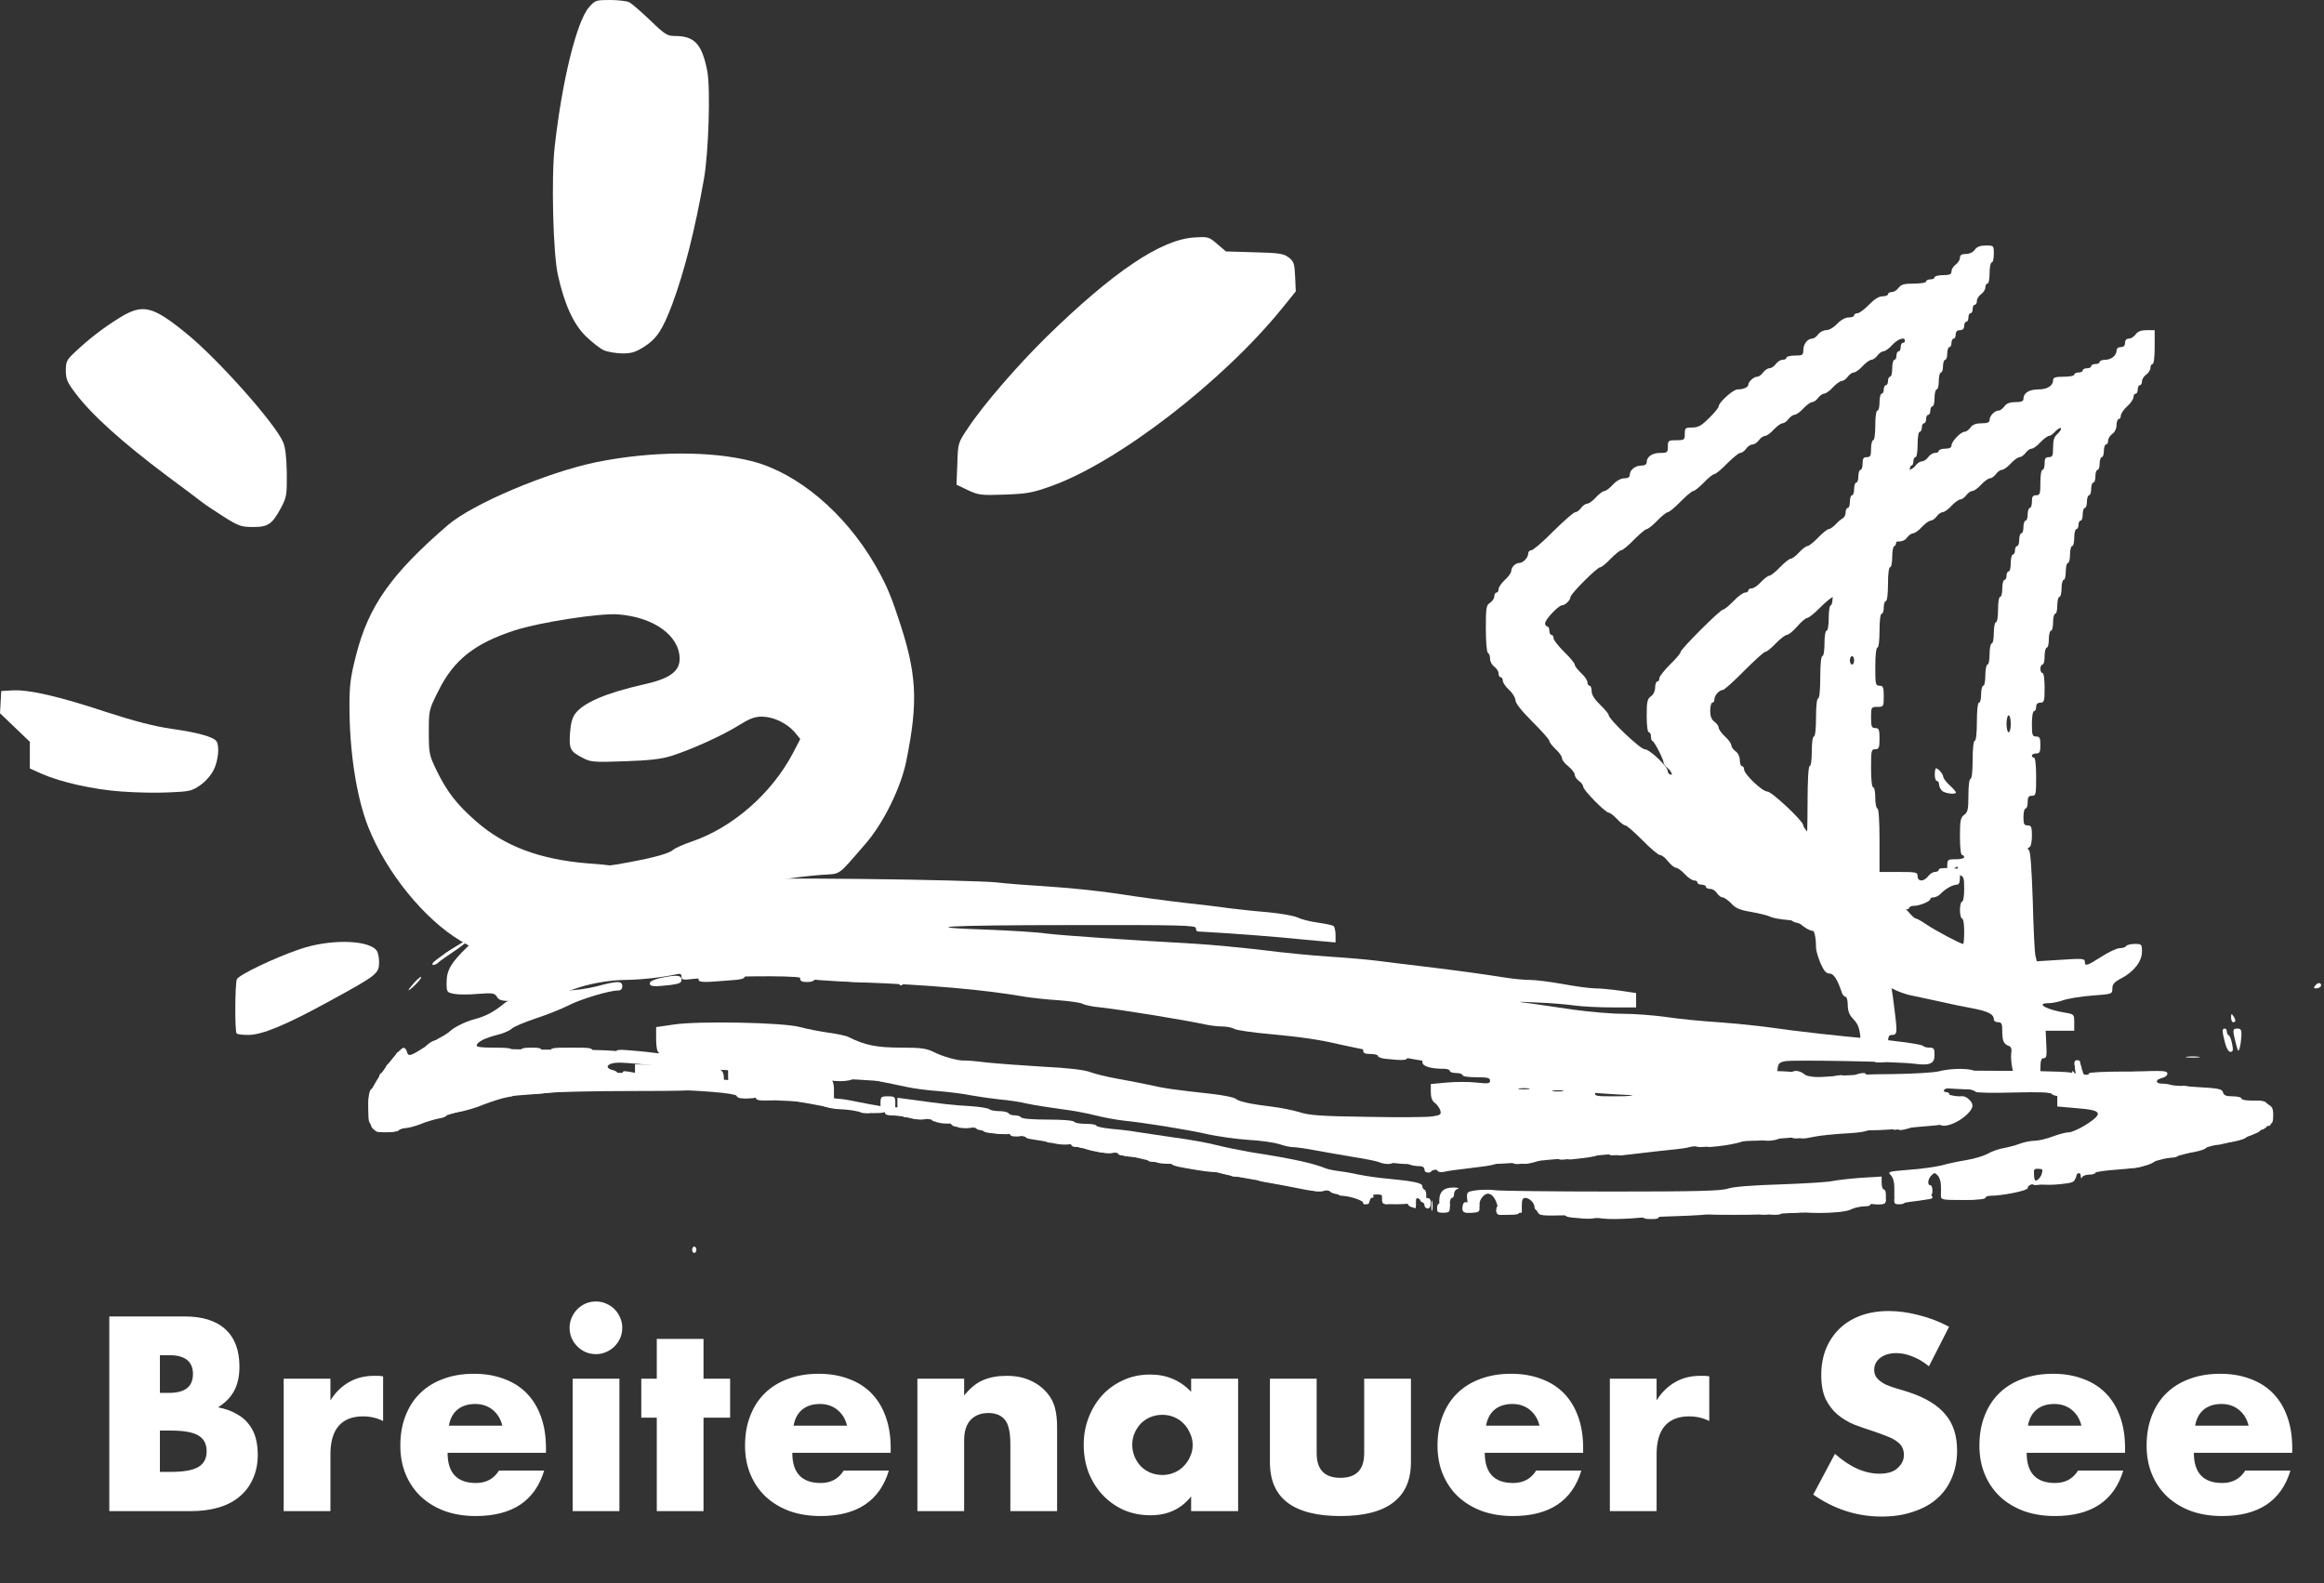 <?xml version="1.0" encoding="utf-8"?>
<svg xmlns="http://www.w3.org/2000/svg" fill="none" height="374" viewBox="0 0 549 374" width="549">
<rect x="0" y="0" width="549" height="374" fill="#333333" stroke="none"/>
<path d="M385 253.7C382.05 253.15 377.75 253.1 364.25 253.3C348.95 253.6 346.95 253.55 344.25 252.75C342.6 252.25 341.05 251.7 340.75 251.5C340.5 251.3 338.9 250.95 337.25 250.75C335.6 250.55 332.1 249.95 329.5 249.4C326.9 248.85 323.65 248.2 322.25 247.95C320.9 247.7 318.4 247.15 316.75 246.8C311.65 245.6 307.5 245 300 244.3C296 243.95 292.25 243.4 291.65 243.1C291.05 242.75 289.75 242.5 288.75 242.5C287.75 242.5 286 242.3 284.85 242.05C279.75 240.95 265.3 238.6 260 238C258.2 237.85 256.3 237.45 255.75 237.15C255.2 236.85 252.6 236.5 250 236.3C247.4 236.15 243.9 235.75 242.25 235.5C232.55 233.8 219.5 232.65 202.75 232.05C196 231.8 190.05 231.35 189.15 231C187.55 230.4 170 230.6 163.9 231.25C161.35 231.55 161 231.5 161 230.75C161 230.05 160.7 229.95 159.65 230.2C156.5 230.9 151.5 231.45 147.9 231.5C143.95 231.5 138.75 232.45 135.25 233.8C131.85 235.15 124.9 236.5 121.4 236.5C118.55 236.5 117.9 236.35 117.4 235.5C116.8 234.6 116.4 234.55 112.95 234.8C110.85 235 108.3 235 107.3 234.8C105.55 234.45 105.5 234.4 105.5 232.1C105.5 229.2 106.55 227.45 110.35 223.75C114.6 219.65 123.45 215.5 127.95 215.5C128.95 215.5 130.35 215.2 131.1 214.8C133 213.8 145.25 211.85 155 210.95C159.05 210.6 161.1 210.2 162 209.55C164.5 207.8 173.95 207.35 203.5 207.65C218.5 207.8 232.8 208.2 235.25 208.45C237.75 208.75 243.7 209.2 248.5 209.5C253.3 209.8 260.65 210.6 264.75 211.25C268.9 211.9 275.5 212.8 279.5 213.25C283.5 213.7 288.35 214.25 290.25 214.55C292.2 214.8 296.3 215.25 299.45 215.5C302.55 215.8 305.75 216.35 306.5 216.75C307.3 217.15 309.4 217.7 311.2 217.95C313 218.2 314.7 218.55 315 218.75C315.25 218.9 315.5 219.85 315.5 220.85V222.65L311.65 222.3C309.5 222.1 305.4 221.75 302.5 221.45C299.6 221.2 294.1 220.75 290.25 220.5C286.4 220.25 283.1 220.05 282.9 220.05C282.65 220 282.5 219.65 282.5 219.25C282.5 218.6 278.85 218.5 252.65 218.55C223.5 218.55 215.55 219.05 233.75 219.65C238.7 219.85 244.8 220.2 247.25 220.55C251.5 221.05 265.4 222 282.25 222.95C286.4 223.2 293.6 223.9 298.25 224.45C302.95 225.05 310 225.75 314 226C318 226.25 323.15 226.7 325.5 227C327.85 227.3 333.35 228 337.75 228.5C346.2 229.55 350.15 230.1 355.55 230.95C357.4 231.25 360 231.5 361.35 231.5C362.7 231.5 366.3 231.95 369.3 232.5C372.3 233.05 375.7 233.5 376.85 233.5C378 233.5 380.65 233.75 382.75 234.05L386.5 234.6V236.3V238H380.9C377.8 238 373.8 237.8 372 237.55C370.2 237.3 366.3 236.95 363.25 236.85C357.95 236.6 357.9 236.6 361.5 237.05C363.55 237.35 368.2 238 371.85 238.55C375.5 239.05 380.65 239.5 383.35 239.5C386.05 239.5 390.6 239.85 393.5 240.25C396.4 240.7 402 241.25 406 241.5C410 241.8 415.5 242.35 418.25 242.75C423.6 243.55 436.5 245 441 245.3C447.15 245.75 454.05 246.7 454.3 247.1C454.45 247.3 455.1 247.5 455.8 247.5C456.85 247.5 457 247.75 457 249.25C457 251.3 455.9 251.8 452.15 251.3C448.7 250.8 423.7 250.35 421.7 250.7C420.3 251 420.05 251.25 419.9 252.65L419.75 254.25L404.25 254.35C392.8 254.4 387.8 254.25 385 253.7Z" fill="white"/>
<path d="M353.75 284.9C353.35 283.2 352.45 282 351.5 282C350.6 282 349.5 283.35 349.5 284.5C349.5 285.35 349.25 285.55 348.15 285.4C346.95 285.25 346.75 285 346.6 283.4C346.45 281.6 346.45 281.55 348.75 281.2C350 281.05 352.1 281 353.4 281.2C354.7 281.35 367.1 281.5 380.95 281.5C400.85 281.5 406.6 281.35 408.2 280.8C409.5 280.35 414.15 280 420.75 279.8C426.55 279.6 432.05 279.25 433 279C433.95 278.8 436.95 278.45 439.65 278.25L444.5 277.95V279.45C444.5 280.3 444.75 281 445 281C445.3 281 445.5 281.55 445.5 282.15C445.5 283.85 442.85 284.5 435.9 284.5C432.75 284.5 430 284.7 429.75 284.95C429.45 285.2 427.25 285.55 424.75 285.75C418.8 286.15 365.05 286.6 363.65 286.25C363 286.1 362.5 285.65 362.5 285.2C362.5 284.2 361.3 283 360.3 283C359.7 283 359.5 283.5 359.5 284.75V286.5H356.8C354.15 286.5 354.05 286.45 353.75 284.9Z" fill="white"/>
<path d="M340 283.7C340 281.45 341.1 280.5 343.5 280.55C344.45 280.6 344.85 280.7 344.4 280.85C343.9 280.95 343.5 281.5 343.5 282.05C343.5 282.55 343.3 283 343 283C342.75 283 342.5 283.55 342.5 284.25C342.5 285.25 342.25 285.5 341.25 285.5C340.15 285.5 340 285.3 340 283.7Z" fill="white"/>
<path d="M332 284C332 283.75 330.75 283.5 329.25 283.5C327.15 283.5 326.5 283.3 326.5 282.75C326.5 282.15 325.95 282.05 323.45 282.35C321.8 282.5 319.3 282.4 317.85 282.1C316.4 281.8 313.1 281.15 310.5 280.7C307.9 280.25 304.65 279.65 303.25 279.4C300.8 278.95 298.2 278.5 292.5 277.45C291 277.2 288.4 276.75 286.75 276.5C285.1 276.3 281.95 275.75 279.75 275.3C277.55 274.9 274.05 274.25 272 273.95C269.95 273.6 268.05 273.15 267.75 272.9C267.5 272.7 266.4 272.5 265.25 272.5C264.15 272.45 261.8 272.15 260 271.7C258.2 271.3 255.3 270.75 253.5 270.45C248.55 269.65 245.05 269.05 242 268.5C240.5 268.2 238 267.75 236.5 267.5C235 267.3 231.95 266.75 229.75 266.35C227.55 265.95 224.95 265.45 224 265.3C223.05 265.1 221.15 264.75 219.75 264.45C218.4 264.2 216.05 263.85 214.65 263.7L212 263.4V261.35V259.35L214.65 259.7C223 260.85 225.15 261.1 229 261.3C231.35 261.45 233.45 261.8 233.7 262.05C234 262.3 235.05 262.5 236.05 262.5C237.1 262.5 238.1 262.75 238.25 263C238.4 263.3 239.1 263.5 239.75 263.5C240.4 263.5 241.1 263.75 241.25 264C241.45 264.3 244.1 264.5 247.5 264.5C250.9 264.5 253.55 264.7 253.75 265C253.9 265.3 255.15 265.5 256.55 265.5C257.9 265.5 259 265.7 259 265.95C259 266.15 260.65 266.5 262.65 266.7C264.6 266.85 267.4 267.2 268.75 267.45C270.15 267.65 274.05 268.25 277.5 268.75C280.95 269.2 285.35 270 287.25 270.5C289.2 271 292.9 271.75 295.5 272.2C305.4 273.75 310 274.75 313.25 276.05C313.8 276.25 315.25 276.55 316.5 276.7C317.75 276.85 319.9 277.25 321.25 277.55C322.65 277.85 325.8 278.3 328.25 278.5C334.3 279.1 336 279.5 336 280.25C336 280.6 336.25 281 336.55 281.1C336.85 281.2 337 282.05 336.9 283C336.75 284.6 336.7 284.65 335.9 283.85C334.9 282.8 334.5 282.8 334.5 283.75C334.5 284.2 334.05 284.5 333.25 284.5C332.55 284.5 332 284.3 332 284Z" fill="white"/>
<path d="M447.5 280.45C447.5 279.2 447.15 278.1 446.65 277.6C445.85 276.8 446.15 276.75 451.05 276.35C453.9 276.15 457.4 275.65 458.75 275.3C460.15 274.9 462.75 274.35 464.6 274.05C466.45 273.75 468.7 273.05 469.6 272.55C470.5 272 472.15 271.45 473.25 271.25C474.35 271.05 476.1 270.6 477.15 270.2C478.15 269.8 479.75 269.5 480.65 269.5C481.5 269.5 483.45 269.05 484.9 268.5C486.35 267.95 488.05 267.5 488.75 267.5C489.4 267.5 491.3 266.65 492.95 265.6C497 262.95 496.5 262.25 490.5 261.8L486 261.4V259.4V257.4L490.9 257.7C501.4 258.35 509.95 259.8 512.7 261.4C514.05 262.2 514.25 262.6 514.4 264.8L514.55 267.35L511.9 268.7C507.55 270.95 503.05 272.5 500.7 272.5C499.45 272.5 497.15 273.05 495.55 273.75C491.5 275.45 485.3 276.65 482.65 276.25C480.95 276 480.5 276.1 480.5 276.65C480.5 277.4 479.4 277.8 475.25 278.5C473.9 278.7 470.4 279.4 467.5 280C464.6 280.6 461.4 281.2 460.4 281.35C458.55 281.6 458.5 281.55 458.5 280C458.5 279.15 458.15 278.1 457.75 277.7C457.1 277 456.9 277 456.25 277.7C455.4 278.55 455.25 280 456 280C456.3 280 456.5 280.55 456.5 281.25C456.5 282.5 456.45 282.5 452 282.5H447.5V280.45Z" fill="white"/>
<path d="M208 260.75C208 259.1 208.1 259 209.75 259C211.4 259 211.5 259.1 211.5 260.75C211.5 262.4 211.4 262.5 209.75 262.5C208.1 262.5 208 262.4 208 260.75Z" fill="white"/>
<path d="M189.5 259C189.1 258.75 185.75 258.5 182.15 258.5C176.15 258.5 175.4 258.4 174.5 257.5C173.95 256.95 173.15 256.5 172.75 256.5C172.2 256.5 172 255.95 172 254.5V252.5H174.5C175.9 252.5 177 252.75 177 253C177 253.3 180.1 253.5 185.25 253.5C195.55 253.5 197 254 197 257.35V259.5H193.65C191.75 259.5 189.9 259.25 189.5 259Z" fill="white"/>
<path d="M158.25 256C157.45 255.8 155.25 255.6 153.4 255.55L150 255.5V253.45V251.45L159.4 251.6C170 251.85 171 252.1 171 254.85V256.5L165.4 256.45C162.3 256.4 159.1 256.2 158.25 256Z" fill="white"/>
<path d="M144.75 212.5C144.9 212.25 145.6 212 146.3 212C147 212 147.4 212.2 147.25 212.5C147.1 212.8 146.4 213 145.7 213C145 213 144.6 212.8 144.75 212.5Z" fill="white"/>
<path d="M148 212.05C148 211.55 151.15 211 153.75 211.05L155.75 211.1L153.75 211.5C149.6 212.25 148 212.4 148 212.05Z" fill="white"/>
<path d="M159.35 210.55C160.5 210.35 161.9 209.75 162.5 209.25C163.45 208.35 163.5 208.35 163.5 209.35C163.5 210.55 162.2 211 159.25 210.95L157.25 210.85L159.35 210.55Z" fill="white"/>
<path d="M377.5 287.45C377.5 287.05 375.35 286.95 370.6 287.1C363.8 287.25 363.65 287.25 363.1 286.1L362.6 284.95L378.3 285.05C392.95 285.1 394 285.15 394 286C394 286.7 393.25 286.95 389.6 287.45C383.85 288.15 377.5 288.2 377.5 287.45Z" fill="white"/>
<path d="M353.5 286.05C353.5 285.2 353.85 285.1 356.25 285.1C358.6 285.15 359 285.25 359 286.05C359 286.85 358.6 287 356.25 287C353.85 287 353.5 286.85 353.5 286.05Z" fill="white"/>
<path d="M402 286C402 285.05 402.35 285.05 409.65 285.05C413.8 285.1 418.1 284.95 419.15 284.75C420.8 284.45 421 284.5 421 285.4C421 286.7 419.1 287 409.65 287C402.35 287 402 286.95 402 286Z" fill="white"/>
<path d="M345.5 285.25C345.5 284.45 345.8 284 346.25 284C346.65 284 347 284.25 347 284.5C347 284.8 347.35 285 347.75 285C348.15 285 348.5 284.8 348.5 284.5C348.5 284.25 348.75 284 349 284C349.3 284 349.5 284.45 349.5 284.95C349.5 286 348.55 286.5 346.7 286.5C345.75 286.5 345.5 286.25 345.5 285.25Z" fill="white"/>
<path d="M422 285.5C422 284.7 422.35 284.5 423.75 284.5C425.15 284.5 425.5 284.7 425.5 285.5C425.5 286.3 425.15 286.5 423.75 286.5C422.35 286.5 422 286.3 422 285.5Z" fill="white"/>
<path d="M428 285.3C428 284.45 431.15 283.65 435.9 283.3C439.25 283 439.5 283.05 439.5 284C439.5 284.75 439.15 285 438.25 285C437.55 285 437 285.25 437 285.5C437 285.8 435.15 286 432.5 286C429 286 428 285.85 428 285.3Z" fill="white"/>
<path d="M322.5 284.1C322.5 283.55 320 282.65 317.4 282.25C315.4 282 315 281.75 315 280.9C315 279.8 314.6 279.8 320.75 281C321.85 281.2 323.15 281.55 323.65 281.75C324.55 282.15 324.8 283 324 283C323.75 283 323.5 283.35 323.5 283.75C323.5 284.15 323.3 284.5 323 284.5C322.75 284.5 322.5 284.35 322.5 284.1Z" fill="white"/>
<path d="M328.4 284.15C326.9 284 326.5 283.7 326.5 282.95C326.5 282.2 326.85 282 328.05 282C330.35 282 333.5 283.05 333.5 283.85C333.5 284.5 332.5 284.55 328.4 284.15Z" fill="white"/>
<path d="M441 283.85C441 283.45 441.85 282.9 442.95 282.6C445.5 281.8 445.5 281.8 445.5 283.25C445.5 284.4 445.3 284.5 443.25 284.5C441.7 284.5 441 284.3 441 283.85Z" fill="white"/>
<path d="M447.5 282.6C447.5 281.8 447.95 281.65 450.85 281.55C452.7 281.5 454.35 281.35 454.6 281.2C455.1 280.9 456.5 282.2 456.5 282.95C456.5 283.3 454.85 283.5 452 283.5C447.95 283.5 447.5 283.4 447.5 282.6Z" fill="white"/>
<path d="M458.5 281.5C458.5 280.95 458.8 280.4 459.15 280.3C462 279.5 464.55 278.9 469.5 278C472.65 277.45 476.05 276.75 477.05 276.5C480.05 275.7 480.5 275.85 480.5 277.5C480.5 279.2 480.75 279.35 481.8 278.3C482.6 277.45 482.75 276 482 276C481.75 276 481.5 275.8 481.5 275.55C481.5 275.3 482.7 275 484.15 274.8C489 274.25 491.75 273.65 494.15 272.55C495.5 272 497.85 271.35 499.4 271.15C504 270.65 512.8 266.85 513.35 265.15C513.7 264.15 511.65 262.55 509.25 261.95C506.85 261.35 506.1 260 508.2 260C510.8 260 512.5 260.6 512.5 261.55C512.5 262.25 512.85 262.5 513.8 262.5C515 262.5 515.05 262.6 514.9 265.15C514.75 267.6 514.65 267.8 513.15 268.25C512.25 268.5 511.5 268.9 511.5 269.1C511.5 269.3 511.15 269.5 510.75 269.5C510.35 269.5 510 269.7 510 270C510 270.25 509.1 270.7 507.95 271C506.85 271.3 505.8 271.9 505.65 272.3C505.45 272.8 504.55 273 502.55 273C499.95 273 495.5 274.1 494.25 275C494 275.25 492.45 275.55 490.9 275.75C488 276.1 488 276.1 488 277.8C488 279.3 487.85 279.5 486.65 279.5C485.85 279.5 484.05 279.65 482.65 279.8C480.15 280.1 480 280.1 480 279C480 278.1 479.8 277.95 478.9 278.2C478.25 278.4 476.65 278.75 475.25 278.95C463.35 281 462 281.3 462 281.9C462 282.25 461.3 282.5 460.25 282.5C458.8 282.5 458.5 282.3 458.5 281.5Z" fill="white"/>
<path d="M309.2 281C308.65 280.8 306.9 280.45 305.35 280.25C303 279.95 302.5 279.7 302.5 278.95C302.5 277.85 302.45 277.85 306.3 278.5C311.2 279.35 313.5 280.1 313.5 280.8C313.5 281.6 310.9 281.7 309.2 281Z" fill="white"/>
<path d="M291.9 277.85C286.7 276.95 286 276.7 286 275.85C286 275 286.25 274.9 287.65 275.2C288.5 275.4 290.4 275.65 291.75 275.8C293.15 275.95 295.05 276.25 296 276.5C296.95 276.75 298.6 277.1 299.65 277.25C300.8 277.45 301.5 277.8 301.5 278.25C301.5 279.25 299.3 279.15 291.9 277.85Z" fill="white"/>
<path d="M336.5 276.25C336.5 275.8 336.05 275.5 335.4 275.5C333.45 275.5 332 274.9 332 274.2C332 273.7 332.8 273.5 335 273.5C336.95 273.5 338 273.7 338 274.05C338 274.65 344.75 274.45 351.4 273.7C353.5 273.45 354 273.5 354 274.15C354 275.05 353.05 275.3 347 276C344.4 276.3 341.75 276.65 341.1 276.85C340.35 277 339.75 276.9 339.45 276.45C339.15 275.9 338.9 275.9 338.4 276.4C337.55 277.25 336.5 277.15 336.5 276.25Z" fill="white"/>
<path d="M280.5 275C280.5 273.95 281 273.8 282.9 274.3C284.7 274.8 284.25 276 282.25 276C280.85 276 280.5 275.8 280.5 275Z" fill="white"/>
<path d="M273.75 274.75C273.5 274.65 271.5 274.2 269.4 273.7C266.25 273 265.5 272.65 265.5 271.95C265.5 270.8 265.65 270.8 270.4 271.95C272.5 272.5 275.1 273.05 276.15 273.25C277.3 273.45 278 273.8 278 274.25C278 274.8 277.45 275 276.15 274.95C275.1 274.95 274.05 274.85 273.75 274.75Z" fill="white"/>
<path d="M325.75 274.55C325.2 274.3 322.4 273.75 319.5 273.3C316.6 272.8 312.5 272.1 310.35 271.7C308.25 271.3 306 271 305.35 271C304.75 271 303.35 270.7 302.25 270.3C301.15 269.95 297.9 269.45 295 269.3C292.1 269.1 287.85 268.5 285.5 268C280.7 266.9 270.4 265.25 265.5 264.75C263.7 264.55 260.7 264 258.75 263.5C256.85 263 253.1 262.3 250.5 262C247.9 261.65 244.4 261.1 242.75 260.75C241.1 260.35 238.2 259.9 236.25 259.75C234.35 259.55 231.2 259.1 229.25 258.75C227.35 258.35 223.85 257.95 221.5 257.75C219.15 257.6 215.8 257.15 214 256.75C212.2 256.35 209.45 255.8 207.9 255.5C206 255.1 205 254.7 205 254.2C205 253.25 208.15 253.3 212.75 254.3C214.7 254.7 219.2 255.35 222.75 255.75C226.35 256.15 230.25 256.7 231.5 257C232.75 257.25 235.35 257.6 237.25 257.8C239.2 257.95 242 258.4 243.5 258.75C245 259.15 248.9 259.8 252.15 260.2C255.35 260.65 259.3 261.3 260.9 261.7C262.45 262.05 265.55 262.65 267.75 263C271.45 263.55 277.65 264.55 283 265.5C290.05 266.75 292.2 267.1 296.75 267.5C299.5 267.75 302.65 268.2 303.75 268.5C304.85 268.75 307.65 269.2 310 269.5C312.35 269.8 315.95 270.35 318 270.8C328.95 273.05 329.5 273.2 329.5 274.1C329.5 275.05 327.6 275.3 325.75 274.55Z" fill="white"/>
<path d="M359 274.05C359 273.1 360.7 272.5 363.55 272.5C365.65 272.5 365.35 273.75 363.05 274.4C360.2 275.25 359 275.15 359 274.05Z" fill="white"/>
<path d="M370 273.1C370 272.35 370.45 272.05 372.3 271.8C376.15 271.3 378 271.4 378 272.2C378 272.95 377.05 273.25 372.65 273.75C370.25 274.05 370 274 370 273.1Z" fill="white"/>
<path d="M382 272.15C382 271.25 382.55 271.1 387.15 270.55C397.65 269.35 400 269.25 400 270.15C400 271.05 399.25 271.2 391.75 271.95C389 272.25 385.7 272.65 384.4 272.8C382.25 273.1 382 273.05 382 272.15Z" fill="white"/>
<path d="M511.5 271.25C511.5 269.6 511.6 269.5 513.25 269.5C514.9 269.5 515 269.6 515 271.25C515 272.9 514.9 273 513.25 273C511.6 273 511.5 272.9 511.5 271.25Z" fill="white"/>
<path d="M255.15 271.15C253.8 270.9 253.55 269 254.8 269C256.5 269 259.5 270.2 259.5 270.85C259.5 271.5 257.65 271.65 255.15 271.15Z" fill="white"/>
<path d="M403 270.15C403 269.35 403.6 269.1 406.5 268.6C411.15 267.8 413 267.85 413 268.7C413 269.45 410.2 270.3 405.85 270.8C403.25 271.1 403 271.05 403 270.15Z" fill="white"/>
<path d="M249.15 270.15C248.4 270 248 269.55 248 268.95C248 267.85 248.3 267.8 251.3 268.55C255.4 269.6 253.5 271 249.15 270.15Z" fill="white"/>
<path d="M416 268.5C416 267.65 416.35 267.5 418.5 267.5C420.3 267.5 421 267.7 421 268.2C421 268.95 419.5 269.5 417.4 269.5C416.35 269.5 416 269.25 416 268.5Z" fill="white"/>
<path d="M242.5 268C242.5 266.95 243 266.8 244.9 267.3C246.7 267.8 246.25 269 244.25 269C242.85 269 242.5 268.8 242.5 268Z" fill="white"/>
<path d="M425 268.05C425 267.25 425.55 267 428.4 266.55C430.25 266.3 434.05 265.9 436.9 265.75C441.2 265.45 442 265.55 442 266.15C442 267.15 440.5 267.55 435.5 267.8C433.15 267.95 430.15 268.25 428.85 268.5C425.5 269.2 425 269.15 425 268.05Z" fill="white"/>
<path d="M526.5 267.4C526.5 266.1 526.8 265.6 527.85 265.15C528.6 264.8 529.8 264.5 530.55 264.5C531.75 264.5 531.95 264.25 532.1 262.9C532.25 261.35 532.35 261.25 534.25 261.25H536.25V263.5C536.25 265.65 536.2 265.75 534.65 265.9C533.45 266 533 266.3 533 266.95C533 267.9 530.25 269 527.8 269C526.65 269 526.5 268.8 526.5 267.4Z" fill="white"/>
<path d="M235.25 267.75C235 267.65 233.9 267.45 232.9 267.25C231.45 267.05 231 266.7 231 266C231 264.9 231.65 264.75 233.8 265.45C234.6 265.7 236.1 266.05 237.15 266.25C239.55 266.65 239.75 268 237.4 267.95C236.5 267.95 235.55 267.85 235.25 267.75Z" fill="white"/>
<path d="M448 266.05C448 264.95 448.95 264.5 451.3 264.5C453.5 264.5 453.55 265.6 451.35 266.4C448.95 267.25 448 267.15 448 266.05Z" fill="white"/>
<path d="M227 265.5C227 264.45 227.5 264.3 229.4 264.8C231.2 265.3 230.75 266.5 228.75 266.5C227.35 266.5 227 266.3 227 265.5Z" fill="white"/>
<path d="M458 265.05C458 264.4 458.45 264 459.45 263.75C461.25 263.35 462.8 261.6 462.6 260.15C462.4 258.75 464 258.55 465.2 259.8C466.35 260.9 466.2 261.8 464.65 263.3C462 265.8 458 266.85 458 265.05Z" fill="white"/>
<path d="M221.4 265.15C220.4 264.9 220.15 263 221.05 263C222.5 263 225.5 264.25 225.5 264.85C225.5 265.5 223.3 265.65 221.4 265.15Z" fill="white"/>
<path d="M215 264C214.3 263.8 213 263.6 212.15 263.55C210.85 263.5 210.5 263.3 210.5 262.45C210.5 261.5 210.7 261.45 212.65 261.75C217.15 262.4 219.5 263.1 219.5 263.8C219.5 264.6 217.15 264.7 215 264Z" fill="white"/>
<path d="M203.25 262.45C202.15 262.2 199.8 261.75 198 261.5C196.2 261.3 193.75 260.8 192.5 260.45C191.25 260.15 186.9 259.7 182.75 259.55C175.45 259.2 172.5 258.6 172.5 257.45C172.5 257.05 171.95 257 170.9 257.25C168.45 257.8 165.7 257.75 161.25 257.1C159.05 256.75 155.3 256.25 152.9 256C147.65 255.4 147 255.15 147 253.9C147 253 147.2 252.95 148.65 253.2C150.55 253.6 155.65 254.35 160.65 254.95C162.6 255.15 166.05 255.25 168.3 255.15C171.85 254.95 172.55 255.05 174.3 256.1C176 257.1 176.9 257.25 181.75 257.25C187.5 257.3 189.9 257.6 194.5 258.85C196 259.3 197.7 259.6 198.25 259.6C198.8 259.6 200.7 259.9 202.5 260.3C204.3 260.65 206.6 261.1 207.65 261.25C208.8 261.45 209.5 261.8 209.5 262.25C209.5 263.1 206.55 263.2 203.25 262.45Z" fill="white"/>
<path d="M502.75 260.5C502.15 260.3 498.85 259.8 495.35 259.45C489.8 258.9 489 258.7 489 257.9C489 256.8 489.15 256.8 496.75 257.75C505 258.75 505.5 258.9 505.5 260.05C505.5 261.05 504.5 261.25 502.75 260.5Z" fill="white"/>
<path d="M457.15 259.65C456.2 259.45 456 259.1 456 257.45V255.5H458.3C459.65 255.5 460.85 255.8 461.3 256.25C462 256.9 461.95 257 460.8 257C460.1 257 459.4 257.25 459.25 257.5C459.1 257.8 459.3 258 459.7 258C460.15 258 460.5 258.25 460.5 258.5C460.5 258.8 460.85 259 461.25 259C461.65 259 462 259.25 462 259.5C462 260 459.35 260.05 457.15 259.65Z" fill="white"/>
<path d="M484.7 258.45C484.45 258.05 481.85 257.95 475.65 258.1C470.9 258.25 466.85 258.15 466.75 257.95C466.6 257.75 465.8 257.45 465 257.25C464.15 257.05 463.5 256.6 463.5 256.15C463.5 255.55 463.95 255.45 465.9 255.7C467.2 255.85 471.8 255.95 476.15 255.95C481.3 255.95 484 256.1 484 256.45C484 256.75 485 257 486.25 257C488.15 257 488.5 257.15 488.5 258C488.5 258.8 488.15 259 486.8 259C485.85 259 484.9 258.75 484.7 258.45Z" fill="white"/>
<path d="M515 257.5C515 256.45 515.5 256.3 517.4 256.8C519.2 257.3 518.75 258.5 516.75 258.5C515.35 258.5 515 258.3 515 257.5Z" fill="white"/>
<path d="M508.15 257.65C507.2 257.45 507 257.1 507 255.45C507 253.5 507 253.5 509 253.5C511 253.5 511.7 254.25 510.25 254.8C509.1 255.25 509.35 256 510.65 256C512.55 256 514 256.6 514 257.3C514 258 510.85 258.2 508.15 257.65Z" fill="white"/>
<path d="M432 255.3C432 254.95 432.5 254.5 433.15 254.3C435.2 253.75 436 253.95 436 255C436 255.85 435.65 256 434 256C432.65 256 432 255.8 432 255.3Z" fill="white"/>
<path d="M194.25 254.95C193.15 254.75 189.75 254.55 186.65 254.55C183.5 254.5 180.9 254.3 180.75 254C180.6 253.75 179.85 253.5 179.1 253.5C176.95 253.5 175.5 252.95 175.5 252.15C175.5 251.55 176.1 251.45 178.9 251.7C180.75 251.9 184.95 252.2 188.25 252.45C200.3 253.4 202 253.6 202 254.25C202 255.45 198.3 255.8 194.25 254.95Z" fill="white"/>
<path d="M437.5 254.8C437.5 254.15 438.9 253.5 440.4 253.5C440.7 253.5 441 253.95 441 254.5C441 255.3 440.65 255.5 439.25 255.5C438.1 255.5 437.5 255.25 437.5 254.8Z" fill="white"/>
<path d="M122.1 253.2C122.2 251.65 122.55 251.1 123.65 250.6C124.45 250.2 125 249.55 125 248.95C125 248.05 125.45 248 135.5 248C141.3 248 146 248.2 146 248.45C146 248.65 147.5 249 149.4 249.15C151.9 249.35 168 250.9 168.9 251C168.95 251 169 251.45 169 252C169 253.2 169.45 253.2 159.5 252.2C147.95 251 146.05 250.9 144.7 251.2C143.15 251.6 143.15 252.4 144.75 252.8C145.45 252.95 146 253.4 146 253.8C146 254.35 145.15 254.5 142.65 254.5C140.75 254.5 135.35 254.65 130.6 254.85L121.95 255.15L122.1 253.2Z" fill="white"/>
<path d="M385.65 254.65C384.4 254.5 384 254.2 384 253.4C384 252.5 384.2 252.4 385.55 252.7C386.4 252.85 388.35 253 389.8 253C392.15 253 392.5 253.1 392.5 254C392.5 254.9 392.2 255 389.9 254.9C388.45 254.9 386.5 254.75 385.65 254.65Z" fill="white"/>
<path d="M423 254C423 252.8 424.75 252.65 426.15 253.7C427.45 254.7 427.2 255 425 255C423.35 255 423 254.85 423 254Z" fill="white"/>
<path d="M100.7 247.05C101.2 246.55 102 246 102.55 245.85C103.3 245.65 103.5 245.85 103.5 246.8C103.5 247.85 103.25 248 101.65 248C99.9 248 99.85 247.95 100.7 247.05Z" fill="white"/>
<path d="M104.1 245.45C104.2 245.2 105 244.5 105.9 243.95L107.5 242.9V244.45C107.5 245.9 107.4 246 105.7 246C104.7 246 104 245.8 104.1 245.45Z" fill="white"/>
<path d="M109 223.05C109 222.85 111.55 221.55 114.65 220.1C117.7 218.7 119.8 217.85 119.25 218.3C118.7 218.7 117.15 219.55 115.75 220.15C114.4 220.75 112.3 221.7 111.15 222.3C109.95 222.9 109 223.2 109 223.05Z" fill="white"/>
<path d="M137.65 213.15C138.1 213.05 138.9 213.05 139.4 213.15C139.85 213.3 139.45 213.4 138.5 213.4C137.55 213.4 137.15 213.3 137.65 213.15Z" fill="white"/>
<path d="M141.65 212.65C142.1 212.55 142.9 212.55 143.4 212.65C143.85 212.8 143.45 212.9 142.5 212.9C141.55 212.9 141.15 212.8 141.65 212.65Z" fill="white"/>
<path d="M373.15 287.65C372.45 287.5 372 287.05 372 286.45C372 285.6 372.4 285.5 375.5 285.5C377.6 285.5 379 285.7 379 286C379 286.35 379.3 286.35 379.9 286.05C380.4 285.8 381.05 285.75 381.4 285.95C382.05 286.35 386.55 286.2 388.85 285.75C391.3 285.2 401.3 284.85 403.2 285.2C404.2 285.4 405 285.85 405 286.25C405 286.75 403.6 287 398.9 287.2C389.15 287.65 374.35 287.95 373.15 287.65Z" fill="white"/>
<path d="M353.5 285.95C353.5 285.1 353.7 284.95 354.65 285.2C355.25 285.35 355.9 285.5 356.15 285.5C356.35 285.5 356.5 285.85 356.5 286.25C356.5 286.75 356 287 355 287C353.8 287 353.5 286.8 353.5 285.95Z" fill="white"/>
<path d="M363.5 286C363.5 284.95 364 284.8 365.9 285.3C367.7 285.8 367.25 287 365.25 287C363.85 287 363.5 286.8 363.5 286Z" fill="white"/>
<path d="M415.5 286.35C415.5 285.4 419.4 284.55 423.9 284.55C426.65 284.55 427 284.65 427 285.55C427 286.3 426.65 286.5 425.1 286.5C424 286.5 421.45 286.65 419.35 286.8C416.05 287.1 415.5 287.05 415.5 286.35Z" fill="white"/>
<path d="M338.15 284.75C338.15 283.65 338.25 283.25 338.35 283.9C338.45 284.5 338.45 285.4 338.35 285.9C338.2 286.35 338.1 285.85 338.15 284.75Z" fill="white"/>
<path d="M339.5 285.4C339.5 284.45 339.8 284.2 341.05 284.1C342.35 284 342.55 284.15 342.4 285.1C342.3 285.95 341.85 286.3 340.9 286.4C339.7 286.55 339.5 286.4 339.5 285.4Z" fill="white"/>
<path d="M345.5 285.6C345.5 284.9 345.9 284.75 347.5 284.75C349.1 284.75 349.5 284.9 349.5 285.6C349.5 286.3 349.1 286.5 347.5 286.5C345.9 286.5 345.5 286.3 345.5 285.6Z" fill="white"/>
<path d="M432 285C432 284.75 432.8 284.5 433.8 284.5C434.75 284.5 435.45 284.3 435.3 284.05C435.15 283.85 436.05 283.5 437.35 283.3C440.7 282.85 441 282.9 441 283.95C441 284.7 440.5 284.9 438.4 285.2C434.55 285.65 432 285.55 432 285Z" fill="white"/>
<path d="M326.5 283.3C326.5 282.25 326.7 282.1 328.4 282.25C331.2 282.4 333 283.05 333 283.8C333 284.35 332.2 284.5 329.75 284.5C326.65 284.5 326.5 284.45 326.5 283.3Z" fill="white"/>
<path d="M442 283.85C442 283.45 442.75 282.95 443.65 282.65C445.2 282.2 445.3 282.25 445.4 283.35C445.5 284.35 445.25 284.5 443.75 284.5C442.6 284.5 442 284.25 442 283.85Z" fill="white"/>
<path d="M447.5 283.3C447.5 282.3 447.8 282.1 449.65 281.85C453.15 281.45 454.7 281.65 454.9 282.65C455.05 283.35 454.7 283.5 452.55 283.5C451.15 283.5 450 283.75 450 284C450 284.3 449.45 284.5 448.75 284.5C447.75 284.5 447.5 284.25 447.5 283.3Z" fill="white"/>
<path d="M322 283.55C322 283.3 320.2 282.85 318 282.5C314.65 282 314 281.75 314 280.95C314 280.4 314.25 280 314.6 280C315.85 280 321.3 281.15 322.1 281.55C322.6 281.8 323.35 282 323.75 282C324.4 282 324.4 282.15 323.9 283C323.25 284 322 284.4 322 283.55Z" fill="white"/>
<path d="M460.9 283.15C458.9 283 458.5 282.75 458.5 281.95C458.5 281.4 458.85 281 459.3 281C459.7 281 460.35 280.7 460.7 280.4C461.05 280.05 464.25 279.25 467.8 278.6C471.35 277.95 475.4 277.15 476.8 276.75C480.15 275.75 480.5 275.8 480.5 277.15C480.5 278 480.05 278.4 478.5 278.9C477.4 279.2 476.15 279.5 475.75 279.5C475.35 279.5 475 279.75 475 280.05C475 281.25 473.45 282 470.3 282.3C468.5 282.5 467 282.85 467 283.05C467 283.5 465.6 283.5 460.9 283.15Z" fill="white"/>
<path d="M303.25 279.95C300.5 279.45 295.95 278.65 293.15 278.15C288.75 277.45 288 277.15 288 276.35C288 275.25 287.3 275.2 301.65 277.8C306.85 278.75 311.15 279.5 311.3 279.5C311.4 279.5 311.5 279.85 311.5 280.25C311.5 281.2 309.7 281.15 303.25 279.95Z" fill="white"/>
<path d="M481.65 278.6C482.15 278.1 482.5 277.1 482.5 276.35C482.5 275.45 482.75 275.1 483.4 275.1C485 275.2 491.75 273.95 493.3 273.2C496 272 501.1 270.9 502.6 271.2C503.4 271.35 503.95 271.3 503.8 271.05C503.65 270.8 504.25 270.35 505.15 270.05C506 269.7 507.45 269.1 508.25 268.65C509.1 268.2 510.6 267.4 511.65 266.9C515.15 265.15 513.3 262.6 507.75 261.55C506.1 261.2 504.1 260.75 503.25 260.5C501.15 259.85 493.25 258.9 490.25 258.95C488.85 258.95 486.35 258.65 484.75 258.25C482.85 257.8 478.95 257.55 474.25 257.55C470.15 257.55 464.65 257.4 462.15 257.25C459.6 257.05 457.5 257.1 457.5 257.35C457.5 257.85 461.1 259 462.75 259C463.5 259 464.3 259.45 464.8 260.25C465.6 261.5 465.6 261.6 464.2 263.05C462.15 265.2 460.85 265.6 455.25 266.05C452.5 266.25 449.5 266.6 448.65 266.75C447.3 267.05 447 266.95 447 266.3C447 265.8 446.55 265.5 445.75 265.5C444.65 265.5 444.5 265.3 444.5 263.75V262H447.3C449.75 262 450 261.9 449.3 261.25C448.75 260.7 447.35 260.5 443.8 260.5C441.15 260.5 438.6 260.3 438.1 260.05C435.95 258.95 433.3 258.35 433.1 258.95C433 259.25 432.3 259.5 431.6 259.5C428.75 259.5 428 260 428 261.8V263.5H409.4C399.15 263.5 390.25 263.35 389.65 263.2C388.75 262.95 388.5 262.5 388.5 261.2V259.5L394.15 259.4C398.1 259.35 395.95 259.15 386.95 258.8C379.1 258.45 373.9 258.05 373.45 257.7C373.05 257.35 369.4 257 364.7 256.85C360.3 256.65 356.3 256.4 355.85 256.2C355.3 256 355 255.3 355 254.15V252.45L371.65 252.65C380.75 252.8 396.25 252.9 406.05 252.9C421.55 252.95 424.1 253.05 425.95 253.8C427.75 254.5 428.9 254.6 433.15 254.25C435.95 254 442.2 253.75 447 253.75C451.8 253.7 456.75 253.4 458 253.1C460.45 252.45 464.1 252.35 465.9 252.8C467.6 253.3 467.25 254.5 465.4 254.55C464.15 254.6 464.35 254.75 466.45 255.1C468.3 255.45 469.5 255.45 470.35 255.05C471.75 254.4 480 254.3 480 254.95C480 255.45 491.35 255.35 491.85 254.85C492 254.65 491.55 254.5 490.85 254.5C489.9 254.5 489.5 254.25 489.5 253.65C489.5 252.85 489.6 252.85 490.05 253.5C490.4 254.05 490.45 253.75 490.2 252.4C489.95 250.9 490.05 250.5 490.65 250.5C491.1 250.5 491.5 251.2 491.75 252.3C492.05 254.1 492.05 254.1 494.15 253.8C495.3 253.6 499.8 253.35 504.15 253.15C511.15 252.9 512 252.95 512 253.65C512 254.15 511.4 254.55 510.25 254.8C508.45 255.1 507.85 255.95 509.4 256.05C509.85 256.05 510.8 256.15 511.5 256.25C512.2 256.35 515.5 256.6 518.85 256.8C524.15 257.1 524.95 257.25 525.15 258.1C525.35 258.8 525.9 259 527.45 259C528.6 259 529.5 259.25 529.5 259.5C529.5 259.8 530.5 260 531.75 260C533.05 260 534.7 260.35 535.5 260.75C536.8 261.4 537 261.8 537 263.5C537 264.95 536.8 265.5 536.25 265.5C535.85 265.5 535.5 265.75 535.5 266C535.5 266.3 535.25 266.5 534.95 266.5C534.6 266.5 534.1 266.85 533.8 267.25C533.3 267.9 525.3 270.5 523.55 270.5C523.1 270.5 521.1 271.1 519.05 271.75C517 272.45 513.95 273.25 512.3 273.55C510.6 273.8 508.25 274.55 507.1 275.1C505.25 275.95 504.35 276.1 501.5 275.8C498 275.5 493 276.25 493 277.15C493 277.4 492.45 277.45 491.75 277.3C490.85 277.05 490.5 277.2 490.5 277.7C490.5 278.95 488.75 279.5 484.7 279.5C481 279.5 480.9 279.45 481.65 278.6ZM534.75 263.6C534.75 262.7 533.75 262.85 533.6 263.8C533.45 264.3 533.65 264.55 534.1 264.4C534.45 264.25 534.75 263.9 534.75 263.6Z" fill="white"/>
<path d="M336.65 276C336.4 275.1 335.95 275 332.6 275C330.55 275 326.9 274.55 324.55 274.05C317 272.3 312.85 271.55 308.75 271.05C306.55 270.75 303.1 270.2 301.1 269.75C299.1 269.35 297.35 269 297.2 269C297.1 269 297 268.65 297 268.2C297 267.3 296.7 267.3 307.25 268.5C310 268.8 313.15 269.3 314.25 269.55C315.35 269.85 317.95 270.4 320 270.85C322.05 271.25 324.45 271.8 325.3 272.05C326.2 272.3 328.7 272.65 330.95 272.85C333.15 273 335 273.3 335 273.45C335 273.6 339.05 273.7 344 273.7C350.95 273.65 353 273.75 353 274.25C353 275.2 351.4 275.5 344.6 275.85C341.25 276 338.35 276.35 338.2 276.6C337.75 277.35 336.9 277.05 336.65 276Z" fill="white"/>
<path d="M280.15 275.85C278 275.45 277.5 275.15 277.5 274.35C277.5 273.5 277.75 273.45 279.4 273.75C284.65 274.7 286 275.1 286 275.8C286 276.6 284.15 276.65 280.15 275.85Z" fill="white"/>
<path d="M357 274C357 273.4 357.35 273 357.9 273C358.35 273 359.95 272.85 361.4 272.7C363.55 272.4 364 272.5 364 273.1C364 273.6 363.2 274.1 361.8 274.45C358.35 275.3 357 275.2 357 274Z" fill="white"/>
<path d="M368 273.15C368 272.3 368.45 272.1 370.65 271.8C374.7 271.35 376 271.4 376 272.2C376 273 374.9 273.3 370.85 273.8C368.2 274.1 368 274.05 368 273.15Z" fill="white"/>
<path d="M265.9 273.15C264.9 273 264.5 272.65 264.5 271.95C264.5 270.85 265.2 270.8 268.3 271.55C270.95 272.25 271.35 273.55 268.9 273.45C268 273.4 266.65 273.25 265.9 273.15Z" fill="white"/>
<path d="M380 272.1C380 271.3 380.9 271.1 387.65 270.35C396.95 269.3 397.5 269.3 397.5 270.25C397.5 271.05 397.1 271.1 387.9 272.25C379.95 273.2 380 273.2 380 272.1Z" fill="white"/>
<path d="M259.65 272.15C258.9 272 258.5 271.55 258.5 270.95C258.5 269.85 258.8 269.8 261.8 270.55C265.9 271.6 264 273 259.65 272.15Z" fill="white"/>
<path d="M253 270C253 268.95 253.8 268.75 255.9 269.3C257.85 269.85 257.25 271 255 271C253.35 271 253 270.85 253 270Z" fill="white"/>
<path d="M400 270C400 269.2 400.35 269 401.65 269C402.5 269 405 268.65 407.15 268.25C412.3 267.25 419 267.25 419 268.2C419 269.1 417.45 269.5 414 269.5C412.5 269.5 409.5 269.85 407.35 270.25C401.75 271.3 400 271.25 400 270Z" fill="white"/>
<path d="M247.25 269.75C247 269.65 245.7 269.45 244.4 269.25C242.45 269 242 268.75 242 267.95C242 266.85 242.25 266.8 245.15 267.45C246.3 267.75 248.1 268.1 249.15 268.25C251.55 268.65 251.75 270 249.4 269.95C248.5 269.95 247.55 269.85 247.25 269.75Z" fill="white"/>
<path d="M291.45 268.8C291.35 268.7 289.55 268.3 287.5 268C285.45 267.7 282.75 267.25 281.5 267C276.3 266.1 270 265.05 266.25 264.5C264.05 264.15 260.95 263.55 259.4 263.2C257.8 262.8 253.85 262.15 250.65 261.7C247.4 261.3 243.5 260.65 242 260.25C240.5 259.9 237.55 259.45 235.5 259.25C233.45 259.05 230.95 258.7 230 258.5C229.05 258.25 225.55 257.8 222.25 257.45C218.95 257.15 215 256.55 213.5 256.15C211.05 255.5 206.05 255.15 187.2 254.3C181.95 254.1 178.5 253.25 178.5 252.2C178.5 251.75 180.4 251.65 185.95 251.75C190.05 251.8 193.65 252.05 194 252.25C194.35 252.45 198.6 252.85 203.45 253.05C208.3 253.3 213.5 253.8 215 254.2C216.5 254.6 220 255.15 222.75 255.5C232.7 256.6 242.8 258.05 244 258.5C244.7 258.8 248.05 259.35 251.5 259.75C257.35 260.5 262.5 261.4 281.35 265.05C285.55 265.85 289.85 266.5 290.85 266.5C293.7 266.5 295 267 295 268.05C295 268.8 294.65 269 293.35 269C292.4 269 291.55 268.9 291.45 268.8Z" fill="white"/>
<path d="M423 268.05C423 267.35 423.5 267.05 425.4 266.8C426.7 266.6 429 266.25 430.5 266C435.15 265.3 440.5 265.4 440.5 266.2C440.5 267.1 438.95 267.5 435.25 267.5C433.6 267.5 430.7 267.85 428.75 268.25C424.05 269.25 423 269.2 423 268.05Z" fill="white"/>
<path d="M233.65 267.65C232.3 267.45 232 267.2 232 266.25C232 265.15 232.15 265.1 233.4 265.5C234.15 265.75 235.6 266.05 236.65 266.25C237.8 266.45 238.5 266.8 238.5 267.25C238.5 268 237.3 268.1 233.65 267.65Z" fill="white"/>
<path d="M88.3 266.85C87.6 266.35 87.3 265.25 87.15 262.65C86.9 259.4 87 258.85 88.35 256.35C90.1 253.1 94.5 247.55 95.3 247.55C95.65 247.5 96 247.95 96.15 248.5C96.45 249.75 97 249.55 101.35 246.7C103.2 245.5 105 244.5 105.35 244.5C105.7 244.5 106 244.35 106 244.15C106 243.35 109.45 241.45 112.2 240.75C114.85 240.05 116.85 238.95 119.3 236.9C120.45 235.9 129.4 234 132.85 234C134.9 234 135 234.05 135 235.5C135 236.85 134.7 237.15 132.35 238.2C130.9 238.9 128.6 239.7 127.25 240.05C125.85 240.4 123.3 241.4 121.5 242.35C119.05 243.6 117.6 244 115.65 244C113.75 244 113 244.2 113 244.7C113 245.05 112.65 245.65 112.25 246C110.65 247.3 112.4 247.75 119.9 247.85C146.75 248.3 157.8 248.9 167.05 250.5C168.55 250.8 171.55 251 173.65 251C177.2 251 177.5 251.1 177.5 252.05C177.5 253 177.3 253.05 172.4 252.85C169.55 252.75 163.45 252.25 158.75 251.7C144.6 250.15 126.15 250.65 124.1 252.65C123.6 253.2 125.75 253.3 136.1 253.3C144.3 253.3 149.65 253.5 151.25 253.85C153.7 254.45 166.25 256.15 167.25 256.05C171.9 255.45 173.1 255.45 173.9 256.15C174.35 256.55 175.7 257.2 176.9 257.55C179.7 258.35 179.7 259.5 176.85 259.5C175.65 259.5 174.45 259.25 174.1 258.9C172.7 257.5 142.15 256.6 133.25 257.75C130.25 258.15 125.85 258.55 123.45 258.7C121.1 258.85 118.3 259.25 117.2 259.65C112.65 261.35 110.5 262.05 106.25 263.25C103.8 264 101.1 264.8 100.25 265.1C99.45 265.4 97.85 265.85 96.75 266.1C95.65 266.4 94.35 266.8 93.9 267.05C92.6 267.7 89.3 267.6 88.3 266.85ZM140.9 249.65C138.75 249.55 135.25 249.55 133.15 249.65C131 249.7 132.75 249.8 137 249.8C141.25 249.8 143 249.7 140.9 249.65Z" fill="white"/>
<path d="M225.65 266.15C224.9 266 224.5 265.55 224.5 264.95C224.5 263.85 224.8 263.8 227.8 264.55C231.9 265.6 230 267 225.65 266.15Z" fill="white"/>
<path d="M220 264C220 262.95 220.5 262.8 222.4 263.3C224.2 263.8 223.75 265 221.75 265C220.35 265 220 264.8 220 264Z" fill="white"/>
<path d="M214.5 264C213.8 263.8 212.4 263.6 211.4 263.55C209.8 263.5 209.5 263.3 209.5 262.45C209.5 261.45 209.7 261.4 211.9 261.7C216.4 262.3 219 263.1 219 263.8C219 264.6 216.65 264.7 214.5 264Z" fill="white"/>
<path d="M202.25 262.5C201.45 262.3 199.7 262.1 198.45 262.05C197.15 262.05 195.25 261.65 194.2 261.2C192.95 260.65 190.2 260.3 186.4 260.1C181 259.9 180.5 259.8 180.5 258.9C180.5 258 180.85 257.95 186.15 258.15C189.2 258.25 192.75 258.65 194 258.95C195.25 259.3 197.7 259.75 199.5 260C201.3 260.25 203.75 260.7 205 260.95C206.25 261.25 207.4 261.45 207.65 261.5C207.85 261.5 208 261.85 208 262.25C208 263.1 205 263.2 202.25 262.5Z" fill="white"/>
<path d="M102.25 227.5C102.55 227 105.5 224.95 108.7 223C111.65 221.2 110.35 222.7 107.1 224.85C105.55 225.9 103.95 227 103.6 227.35C102.8 228.1 101.8 228.2 102.25 227.5Z" fill="white"/>
<path d="M119 218.1C119.4 217.85 120.3 217.45 121 217.3C121.85 217.05 122 217.1 121.5 217.4C121.1 217.65 120.2 218.05 119.5 218.2C118.65 218.45 118.5 218.4 119 218.1Z" fill="white"/>
<path d="M125.25 216.05C125.45 215.65 131.75 213.95 132.85 214C133.05 214 132.8 214.35 132.3 214.75C131.75 215.15 130.45 215.5 129.45 215.5C128.4 215.5 127.4 215.75 127.25 216C127.1 216.3 126.5 216.5 125.95 216.5C125.4 216.5 125.05 216.3 125.25 216.05Z" fill="white"/>
<path d="M133.5 214C133.5 213.75 134.1 213.5 134.9 213.55C136.1 213.55 136.15 213.6 135.25 214C133.9 214.6 133.5 214.6 133.5 214Z" fill="white"/>
<path d="M371.4 287.65C369.9 287.5 369.5 287.2 369.5 286.45C369.5 285.7 369.85 285.5 371.05 285.5C373.5 285.5 377 286.55 377 287.3C377 288 375.65 288.1 371.4 287.65Z" fill="white"/>
<path d="M388 287.3C388 286.95 388.5 286.5 389.15 286.3C391.2 285.75 392 285.95 392 287C392 287.85 391.65 288 390 288C388.65 288 388 287.8 388 287.3Z" fill="white"/>
<path d="M353.5 286C353.5 284.9 353.55 284.85 354.7 285.3C355.85 285.75 355.7 287 354.5 287C353.85 287 353.5 286.65 353.5 286Z" fill="white"/>
<path d="M417.5 286.3C417.5 285.65 418.9 285 420.4 285C420.7 285 421 285.45 421 286C421 286.8 420.65 287 419.25 287C418.1 287 417.5 286.75 417.5 286.3Z" fill="white"/>
<path d="M339.5 285.85C339.5 285.3 341.45 284 342.25 284C342.4 284 342.5 284.55 342.5 285.25C342.5 286.3 342.25 286.5 341 286.5C340.1 286.5 339.5 286.25 339.5 285.85Z" fill="white"/>
<path d="M424 285.8C424 284.8 425.6 284.5 430.8 284.5C433.25 284.5 435.5 284.3 435.8 284.05C436.05 283.8 437.55 283.45 439.15 283.25C441.8 282.95 442 283 442 283.95C442 284.8 441.7 285 440.3 285C439.4 285 437.95 285.35 437.2 285.75C435.2 286.8 424 286.85 424 285.8Z" fill="white"/>
<path d="M333.4 285.15C332.15 284.85 332.25 283 333.5 283C334.25 283 334.5 283.35 334.5 284.25C334.5 284.95 334.45 285.45 334.4 285.45C334.3 285.4 333.85 285.3 333.4 285.15Z" fill="white"/>
<path d="M336.5 284.75C336.5 284.35 336.3 284 336 284C335.75 284 335.5 283.8 335.5 283.5C335.5 283.25 336.05 283 336.75 283C337.75 283 338 283.25 338 284.25C338 285.05 337.7 285.5 337.25 285.5C336.85 285.5 336.5 285.15 336.5 284.75Z" fill="white"/>
<path d="M322 284.1C322 283.6 318.6 282.5 317.05 282.5C316.3 282.5 316 282.2 316 281.45C316 280.55 316.2 280.45 318.4 280.8C322.2 281.35 324 282.25 323.65 283.45C323.4 284.45 322 284.95 322 284.1Z" fill="white"/>
<path d="M326.5 283.55C326.5 282.85 326.75 282.65 327.5 282.85C328.05 283 328.5 283.45 328.5 283.8C328.5 284.2 328.05 284.5 327.5 284.5C326.85 284.5 326.5 284.15 326.5 283.55Z" fill="white"/>
<path d="M447.5 283.55C447.5 282.95 447.7 282.55 447.95 282.7C448.2 282.9 448.5 282.8 448.6 282.55C448.75 282 453.65 281.5 455.05 281.85C456.95 282.35 456 283.35 453.4 283.65C451.95 283.8 450 284.1 449.15 284.3C447.7 284.6 447.5 284.5 447.5 283.55Z" fill="white"/>
<path d="M458.5 282.4C458.5 281.35 458.75 281.25 461.4 281.25C462.95 281.2 464.4 281.45 464.65 281.75C464.9 282.1 465.1 282.1 465.4 281.7C465.6 281.4 467.2 281 468.95 280.8C470.7 280.6 472.45 280.1 472.85 279.7C473.5 279.1 473.4 279 472.45 279C470.6 279 472 278.15 474.4 277.8C475.55 277.65 477.4 277.35 478.5 277.2C480.3 276.95 480.5 277 480.5 277.95C480.5 279.05 481.2 279.35 481.75 278.5C481.9 278.25 483.15 278 484.5 278C486.95 278 489.5 277.2 489.5 276.4C489.5 276.2 489.95 276 490.5 276C491.05 276 491.5 275.8 491.5 275.55C491.5 274.75 497.45 273.85 500.7 274.15C503.3 274.4 504.25 274.25 505.8 273.5C508.25 272.25 509.5 272.2 509.5 273.45C509.5 274.9 506.35 275.9 500.35 276.3C497.4 276.5 495 276.85 495 277.05C495 277.3 494.35 277.5 493.55 277.5C492.75 277.5 491.95 277.8 491.85 278.15C491.7 278.5 491.55 278.4 491.55 277.9C491.5 276.6 490.65 276.8 490.3 278.2C490.05 279.3 489.65 279.45 486.75 279.75C485 279.95 482.95 279.95 482.2 279.8C480.6 279.4 479 279.85 479 280.7C479 281.3 473 282.5 470.15 282.5C469.5 282.5 469 282.75 469 283C469 283.3 466.9 283.5 463.75 283.5C458.65 283.5 458.5 283.45 458.5 282.4Z" fill="white"/>
<path d="M306.75 280.75C305.1 280.4 302.1 279.85 300.15 279.5C297 279 296.5 278.75 296.5 277.9C296.5 277 296.7 276.9 298.15 277.2C299 277.4 301.65 277.9 304 278.3C311.05 279.5 313 280.05 313 280.8C313 281.65 311 281.65 306.75 280.75Z" fill="white"/>
<path d="M290.5 277C290.5 275.95 291 275.8 292.9 276.3C294.7 276.8 294.25 278 292.25 278C290.85 278 290.5 277.8 290.5 277Z" fill="white"/>
<path d="M280.9 276.1C277.2 275.5 276.5 275.2 276.5 274.45C276.5 273.3 276.85 273.3 281.55 274.2C283.6 274.6 286.1 275.05 287.15 275.25C288.3 275.45 289 275.8 289 276.25C289 277.2 286.8 277.15 280.9 276.1Z" fill="white"/>
<path d="M337.5 275.6C337.5 275.35 337.2 275.15 336.9 275.15C334.2 275 328.75 274.4 326.5 274C325 273.7 322.65 273.25 321.25 273C319.9 272.8 317.85 272.35 316.75 272.05C311.6 270.75 310.45 270.5 305.75 270C303 269.7 298.95 269.2 296.75 268.95C294.55 268.7 291.65 268.35 290.25 268.2C287.9 268 283.15 267.1 264 263.5C259.75 262.7 253.45 261.7 250 261.25C246.55 260.85 243.2 260.3 242.5 260C241.3 259.55 229.5 257.85 223.25 257.25C218.3 256.75 216.4 256.45 213.5 255.7C212 255.3 207.6 254.85 203.75 254.7C199.9 254.55 195.4 254.25 193.75 253.95C192.1 253.7 188.15 253.4 185 253.3C176.7 253 169.7 252.55 166 252C164.2 251.75 159.7 251.3 156 250.95C148.35 250.35 145.5 249.7 145.5 248.6C145.5 247.95 146.15 247.9 149.4 248.2C151.5 248.35 153.95 248.65 154.75 248.75C155.6 248.9 155.95 248.85 155.65 248.7C155.25 248.55 155 247.35 155 245.55V242.65L159.1 242.05C164.9 241.15 185.2 241.55 189 242.65C190.5 243.05 193.5 243.65 195.6 243.95C197.75 244.25 199.9 244.7 200.35 244.95C204.35 246.95 207 247.5 213.15 247.5C217.55 247.5 218.9 247.7 220.5 248.5C222.65 249.6 226.2 250.6 227.75 250.55C228.3 250.5 230.65 250.7 233 251C235.35 251.25 241.35 251.7 246.35 252C252.45 252.3 256.15 252.75 257.6 253.3C258.8 253.75 261.55 254.4 263.75 254.8C265.95 255.2 269.45 255.85 271.5 256.3C275.2 257.15 277 257.4 286.45 258.45C289.05 258.75 291.45 259.25 291.85 259.55C292.65 260.25 295.5 260.85 300.5 261.45C302.55 261.7 305.5 262.3 307 262.75C309.25 263.5 312.15 263.7 322.95 263.85C330.25 264 337.15 263.95 338.35 263.75C340.3 263.45 340.5 263.3 340.25 262.35C340.05 261.75 339.5 260.95 338.95 260.55C338.3 260.1 338 259.25 338 258V256.1L341.75 255.75C343.8 255.55 346.95 255.55 348.75 255.75C351.55 256.05 352 256 352 255.3C352 254.65 351.4 254.5 348.75 254.5C346.9 254.5 345.5 254.3 345.5 254C345.5 253.75 344.85 253.5 344 253.5C343.2 253.5 342.5 253.3 342.5 253C342.5 252.75 341.9 252.5 341.15 252.5C337.9 252.5 336 251.9 336 250.9C336 250.05 336.25 249.95 338.4 250.25C339.7 250.45 342.2 251 343.95 251.55C346.2 252.25 348.85 252.5 353.2 252.55C356.5 252.6 358.65 252.75 357.9 252.85C356.2 253.1 356.05 254.3 357.65 254.8C358.25 255 362.15 255.2 366.35 255.25C372.7 255.3 374.1 255.45 374.9 256.15C375.4 256.6 376.1 257 376.45 257C376.85 257 377 257.4 376.85 258C376.6 258.95 376.85 259 381.3 259C385.65 259 386 258.9 386 258C386 257.1 386.3 257.05 392.65 257.25C396.25 257.4 400.95 257.75 403 258.05C407.25 258.75 427.05 258.85 428.1 258.2C428.45 257.95 429.35 257.85 430.1 257.95C430.9 258 431.5 257.85 431.5 257.5C431.5 256.6 438.35 257.4 439.75 258.45C440 258.65 442.45 258.9 445.2 258.95C450.15 259.05 450.95 259.35 451.65 261.15C451.9 261.75 452.5 262 454 262C455.1 262 456 262.2 456 262.45C456 263.2 457.65 263.55 458.1 262.9C458.4 262.4 458.5 262.5 458.5 263.15C458.5 263.65 458.9 264 459.5 264C460.05 264 460.5 263.7 460.5 263.3C460.5 262.9 460.8 262.45 461.15 262.35C461.45 262.2 461.25 262.05 460.65 262.05C460.05 262 459.45 261.6 459.25 261.05C459.1 260.5 458.55 259.95 458.1 259.8C457.65 259.65 457.85 259.6 458.65 259.7C459.4 259.8 460 259.65 460 259.4C460 258.8 463.6 259.45 464.4 260.25C464.95 260.75 464.8 261.2 463.5 262.7C462.6 263.7 461.7 264.35 461.45 264.2C461.2 264.05 460.7 264.25 460.3 264.65C459.85 265.1 457.9 265.45 455.1 265.65C452.65 265.85 450 266.2 449.3 266.5C448.55 266.75 444.95 267 441.35 267.05C435 267.1 432.75 267.3 426.25 268.4C424.6 268.7 420.1 269.05 416.25 269.2C412.4 269.35 408.35 269.7 407.25 269.95C406.15 270.2 403.55 270.55 401.5 270.7C399.45 270.9 393.05 271.45 387.25 272.05C381.5 272.6 374.15 273.25 371 273.55C367.85 273.8 363.1 274.25 360.5 274.5C357.9 274.8 352.3 275.05 348.15 275.15C343.95 275.2 340.5 275.4 340.5 275.65C340.5 275.85 339.85 276 339 276C338.2 276 337.5 275.8 337.5 275.6ZM457.15 264.2C456.95 263.6 454.5 263.85 454.5 264.5C454.5 264.7 455.15 264.85 455.95 264.8C456.75 264.75 457.3 264.5 457.15 264.2ZM426.5 261.55C426.5 261.15 421.7 261 410 261C400.95 261 393.5 261.15 393.5 261.4C393.5 261.6 400.95 261.85 410 261.95C421.8 262.05 426.5 261.95 426.5 261.55ZM369.15 257.65C368.5 257.55 367.5 257.55 366.9 257.65C366.25 257.75 366.75 257.85 368 257.85C369.25 257.85 369.75 257.75 369.15 257.65ZM361.15 257.15C360.5 257.05 359.5 257.05 358.9 257.15C358.25 257.25 358.75 257.35 360 257.35C361.25 257.35 361.75 257.25 361.15 257.15Z" fill="white"/>
<path d="M271 273.5C271 272.45 271.5 272.3 273.4 272.8C275.2 273.3 274.75 274.5 272.75 274.5C271.35 274.5 271 274.3 271 273.5Z" fill="white"/>
<path d="M511 272.85C511 272.45 512.75 271.65 515.4 270.9C517.8 270.2 520.15 269.45 520.65 269.25C521.3 268.95 521.5 269.15 521.5 270.15C521.5 271.2 521.15 271.45 519.3 271.95C518.05 272.25 516.5 272.5 515.8 272.5C515.1 272.5 514.5 272.75 514.5 273C514.5 273.3 513.7 273.5 512.75 273.5C511.65 273.5 511 273.25 511 272.85Z" fill="white"/>
<path d="M264 272C264 270.95 264.5 270.8 266.4 271.3C268.2 271.8 267.75 273 265.75 273C264.35 273 264 272.8 264 272Z" fill="white"/>
<path d="M501.9 272.65C502.5 272.55 503.4 272.55 503.9 272.65C504.35 272.8 503.85 272.9 502.75 272.85C501.65 272.85 501.25 272.75 501.9 272.65Z" fill="white"/>
<path d="M257.9 271.85C256.1 271.45 255.5 271.1 255.5 270.4C255.5 269.3 255.65 269.3 260.05 270.3C262.3 270.8 263.5 271.3 263.5 271.8C263.5 272.6 261.5 272.65 257.9 271.85Z" fill="white"/>
<path d="M247 269C247 267.95 247.5 267.8 249.4 268.3C251.2 268.8 250.75 270 248.75 270C247.35 270 247 269.8 247 269Z" fill="white"/>
<path d="M524 269.35C524 268.95 525.6 268.2 528 267.55C530.2 266.9 532.2 266.1 532.4 265.8C532.6 265.5 533.35 264.95 534.15 264.55C534.9 264.15 535.5 263.65 535.5 263.45C535.5 263.25 534.6 262.55 533.5 261.95C531.1 260.6 530.95 260 533.15 260C535.5 260 536 260.55 536.35 263.4C536.6 265.6 536.5 266 535.8 266C535.35 266 535 266.25 535 266.5C535 266.8 534.1 267 533 267C531.4 267 531 267.2 531 267.95C531 268.65 530.4 269.05 528.8 269.45C525.8 270.2 524 270.15 524 269.35Z" fill="white"/>
<path d="M509.3 268.5C509.9 267.9 510.65 267.45 510.95 267.55C511.3 267.7 510.8 268.2 509.9 268.7L508.25 269.65L509.3 268.5Z" fill="white"/>
<path d="M238.5 267.5C238.5 266.45 239 266.3 240.9 266.8C242.7 267.3 242.25 268.5 240.25 268.5C238.85 268.5 238.5 268.3 238.5 267.5Z" fill="white"/>
<path d="M88.5 266.5C88.5 265.95 88.15 265.5 87.75 265.5C87.15 265.5 87 264.8 87 262.05C87 257.95 87.3 257 88.55 257C89.3 257 89.5 256.65 89.5 255.25C89.5 254.05 89.75 253.5 90.2 253.5C90.6 253.5 91 253 91.1 252.4C91.2 251.65 91.65 251.2 92.4 251.1C93.2 250.95 93.5 250.6 93.5 249.7C93.5 248.75 93.75 248.5 94.75 248.5C95.45 248.5 96 248.75 96 249C96 249.3 94.85 250.9 93.5 252.55C92.1 254.2 90.4 256.75 89.65 258.15C88.55 260.4 88.45 261 88.8 263C89.15 264.7 89.45 265.25 90.1 265.2C90.6 265.15 90.85 265.3 90.7 265.55C90.35 266.15 91.25 266.15 92.4 265.55C92.85 265.3 94.15 264.9 95.25 264.6C96.35 264.35 97.95 263.9 98.75 263.6C99.6 263.3 102.3 262.5 104.75 261.75C108.9 260.55 110.6 260 115.5 258.25C116.45 257.9 118.3 257.45 119.65 257.3C121.75 256.95 122 257.05 122 257.9C122 258.65 121.55 258.95 119.9 259.2C118.7 259.4 116.2 260.2 114.25 260.95C112.35 261.75 109.55 262.55 108.15 262.75C106.7 262.95 105.5 263.3 105.5 263.5C105.5 263.75 104.65 264.1 103.65 264.25C102.6 264.45 100.7 265 99.4 265.55C98.1 266.05 96.5 266.5 95.8 266.5C95.1 266.5 94.4 266.75 94.25 267C94.1 267.3 92.7 267.5 91.2 267.5C88.85 267.5 88.5 267.4 88.5 266.5Z" fill="white"/>
<path d="M230.5 266C230.5 264.9 231.5 264.7 233.05 265.5C234.55 266.3 234.2 267 232.25 267C230.85 267 230.5 266.8 230.5 266Z" fill="white"/>
<path d="M226 265.5C226 264.45 226.5 264.3 228.4 264.8C230.2 265.3 229.75 266.5 227.75 266.5C226.35 266.5 226 266.3 226 265.5Z" fill="white"/>
<path d="M213 263C213 261.95 213.5 261.8 215.4 262.3C217.2 262.8 216.75 264 214.75 264C213.35 264 213 263.8 213 263Z" fill="white"/>
<path d="M209 262.5C209 261.45 209.5 261.3 211.4 261.8C213.2 262.3 212.75 263.5 210.75 263.5C209.35 263.5 209 263.3 209 262.5Z" fill="white"/>
<path d="M203 262C203 260.95 203.5 260.8 205.4 261.3C207.2 261.8 206.75 263 204.75 263C203.35 263 203 262.8 203 262Z" fill="white"/>
<path d="M194 261.25C192.2 260.9 189.7 260.45 188.4 260.25C185.8 259.9 185.15 258.8 187.15 258.3C188.4 258 195 259.2 196.55 260C197 260.3 198.1 260.35 198.95 260.2C200.3 259.9 200.5 260 200.5 260.95C200.5 262.2 199.05 262.3 194 261.25Z" fill="white"/>
<path d="M178.5 259C178.5 258.25 178.85 258 179.9 258C182 258 183.5 258.55 183.5 259.3C183.5 259.8 182.8 260 181 260C178.85 260 178.5 259.85 178.5 259Z" fill="white"/>
<path d="M174 258.75C174 258.2 173.4 258 171.5 258C169.7 258 169 257.8 169 257.3C169 256.6 170.45 256 172.4 256C173 256 173.5 256.25 173.5 256.5C173.5 256.8 173.8 257 174.15 257C175.3 257 177.5 258.25 177.5 258.9C177.5 259.25 176.8 259.5 175.75 259.5C174.55 259.5 174 259.25 174 258.75Z" fill="white"/>
<path d="M497.15 259.15C497.6 259.05 498.4 259.05 498.9 259.15C499.35 259.3 498.95 259.4 498 259.4C497.05 259.4 496.65 259.3 497.15 259.15Z" fill="white"/>
<path d="M125 257.8C125 257.35 125.15 257 125.4 256.95C125.6 256.95 126.85 256.8 128.25 256.7C129.6 256.55 131.5 256.3 132.5 256.05C133.45 255.85 135.85 255.6 137.75 255.55C139.7 255.5 141.35 255.25 141.4 254.95C141.5 254.7 141.8 254.5 142.05 254.5C142.35 254.5 142.4 254.75 142.25 255C142.05 255.3 143.05 255.55 144.85 255.6C148 255.7 148.4 255.7 153.9 255.3C156.05 255.15 159.05 255.35 161.3 255.8C163.4 256.15 165.2 256.5 165.3 256.5C165.4 256.5 165.5 256.8 165.5 257.15C165.5 257.6 161.95 257.75 149.4 257.75C140.5 257.75 131.4 257.95 129.15 258.2C125.45 258.6 125 258.55 125 257.8Z" fill="white"/>
<path d="M485.1 257.45C485.35 256.85 484.75 256.75 481.95 256.9C479.3 257.05 478.5 256.95 478.5 256.45C478.5 255.9 478.4 255.9 478 256.5C477.65 257.05 477.5 257.1 477.5 256.6C477.5 256.05 476.85 256 474.65 256.25C467.6 257.05 462.35 256.75 460.9 255.5C459.95 254.75 459.65 253.7 460.5 254.25C460.8 254.4 460.85 254.2 460.7 253.8C460.3 252.8 459 252.9 475.75 253C485.7 253.05 489.85 253.25 490.15 253.65C490.35 254 490.4 253.4 490.2 252.4C489.95 250.8 490.05 250.5 490.75 250.5C491.4 250.5 491.55 250.8 491.3 251.8C491.05 252.65 491.15 252.95 491.5 252.75C491.75 252.6 492 252.8 492 253.2C492 253.65 492.35 254 492.75 254C493.15 254 493.5 253.8 493.5 253.55C493.5 253.35 497.2 253.15 501.75 253.15C507.75 253.15 510 253.3 510 253.75C510 254.15 508.75 254.35 506.15 254.35C501.55 254.35 496.6 255.05 493.5 256.15C492.25 256.55 490.45 257.05 489.5 257.25C484.75 258.15 484.85 258.15 485.1 257.45Z" fill="white"/>
<path d="M388.6 255.15C388.95 253.35 399 252.8 399 254.6C399 254.85 398.8 254.95 398.55 254.8C398.3 254.65 397.85 254.85 397.5 255.25C397.05 255.8 395.8 256 392.65 256C388.9 256 388.45 255.9 388.6 255.15Z" fill="white"/>
<path d="M144.95 254.55C145.5 254.2 145.5 254.05 144.95 253.8C143.9 253.3 149.35 254 150.65 254.5C151.45 254.8 150.75 254.95 148 254.95C145.7 255 144.5 254.8 144.95 254.55Z" fill="white"/>
<path d="M327.4 250.15C326.35 250.05 325.5 249.75 325.5 249.45C325.5 249.2 324.7 249 323.75 249C322.35 249 322 248.8 322 248C322 246.8 322.8 246.75 326.2 247.75C327.6 248.15 329.6 248.6 330.65 248.75C331.8 248.95 332.5 249.3 332.5 249.75C332.5 250.5 331.6 250.6 327.4 250.15Z" fill="white"/>
<path d="M110.9 248.95C109.05 248.25 108.75 247.05 110 245.5C110.55 244.8 111.15 243.85 111.35 243.4C111.55 242.7 112.2 242.5 114.2 242.5C116.1 242.5 117.55 242.1 120 240.85C121.8 239.9 124.35 238.9 125.75 238.55C127.1 238.2 129.45 237.35 131 236.6C133.3 235.55 133.55 235.25 132.6 235.1C131.95 235 130.5 235.3 129.35 235.8C128.2 236.25 126.6 236.6 125.85 236.55C125.05 236.5 123.7 236.8 122.85 237.25C122.05 237.65 120.8 238 120.1 238H118.85L120.25 236.9C121.95 235.6 129.05 234.05 133.75 234C135.7 234 138.95 233.55 141 233C145.9 231.7 147 231.7 147 233C147 233.65 146.65 234 146 234C143.95 234 137.1 236.05 134.25 237.55C132.65 238.35 129.2 239.75 126.55 240.6C123.9 241.5 121.35 242.55 120.85 243.05C120.35 243.5 118.9 244.15 117.6 244.45C114.65 245.2 112.9 246.05 112.6 246.9C112.45 247.35 113.5 247.5 116.7 247.5C120.05 247.5 121 247.65 121 248.2C121 248.55 120.5 249 119.9 249.2C118.15 249.65 112.4 249.5 110.9 248.95Z" fill="white"/>
<path d="M123.9 249.15C123.4 249.05 123 248.6 123 248.2C123 247.7 123.65 247.5 125.5 247.5C127.65 247.5 128 247.65 128 248.5C128 249.3 127.7 249.5 126.4 249.45C125.5 249.4 124.35 249.3 123.9 249.15Z" fill="white"/>
<path d="M130 248.5C130 247.55 130.35 247.5 135 247.5C139.65 247.5 140 247.55 140 248.5C140 249.45 139.65 249.5 135 249.5C130.35 249.5 130 249.45 130 248.5Z" fill="white"/>
<path d="M96.5 233.9C96.5 233.75 97.2 232.9 98 232C98.85 231.1 99.5 230.6 99.5 230.85C99.5 231.1 98.85 231.95 98 232.75C97.2 233.55 96.5 234.05 96.5 233.9Z" fill="white"/>
<path d="M153.5 232.3C153.5 231.85 154.45 231.4 156 231.05C159.8 230.25 161 230.35 161 231.45C161 232.2 160.5 232.4 158.4 232.7C154.45 233.15 153.5 233.1 153.5 232.3Z" fill="white"/>
<path d="M165 231.3C165 230.4 166.2 230.15 171.65 229.7C175.75 229.4 176 229.4 176 230.35C176 231.25 175.55 231.4 171.9 231.65C165.85 232.15 165 232.1 165 231.3Z" fill="white"/>
<path d="M189 231C189 229.95 189.5 229.8 191.4 230.3C193.2 230.8 192.75 232 190.75 232C189.35 232 189 231.8 189 231Z" fill="white"/>
<path d="M104.5 226.05C104.5 225.8 105 225.3 105.65 224.9C111.1 221.45 112.35 221.15 107.5 224.45C105.85 225.6 104.5 226.3 104.5 226.05Z" fill="white"/>
<path d="M123.85 216.45C124.45 215.85 134.5 213.35 134.9 213.7C135.2 214.05 134.45 214.3 130.5 215.2C128.7 215.6 126.4 216.15 125.3 216.4C124.15 216.7 123.55 216.75 123.85 216.45Z" fill="white"/>
<path d="M163.5 295.25C163.5 294.85 163.75 294.5 164 294.5C164.3 294.5 164.5 294.85 164.5 295.25C164.5 295.65 164.3 296 164 296C163.75 296 163.5 295.65 163.5 295.25Z" fill="white"/>
<path d="M516.65 249.65C517.4 249.55 518.6 249.55 519.4 249.65C520.15 249.75 519.5 249.85 518 249.85C516.5 249.85 515.85 249.75 516.65 249.65Z" fill="white"/>
<path d="M547 232.75C547.35 232.35 547.8 232.15 548.05 232.3C548.7 232.7 548.1 233.5 547.15 233.5C546.5 233.5 546.5 233.35 547 232.75Z" fill="white"/>
<path d="M212.5 232.55C212.5 232.2 210.05 232.05 205.75 232.05C198.75 232.05 196 231.55 200 230.9C203.95 230.3 210.3 230.45 212.4 231.2C213.5 231.6 214.5 231.9 214.6 231.85C214.65 231.8 214.7 231.85 214.6 232C214.5 232.15 214.25 232.25 214.1 232.25C213.9 232.25 213.45 232.45 213.15 232.65C212.75 232.9 212.5 232.85 212.5 232.55Z" fill="white"/>
<path d="M453.15 210.2C452.4 209.4 452.35 209 452.95 209C453.35 209 454.15 210.5 453.9 210.75C453.8 210.85 453.45 210.6 453.15 210.2Z" fill="white"/>
<path d="M451.15 208.2C450.4 207.4 450.35 207 450.95 207C451.35 207 452.15 208.5 451.9 208.75C451.8 208.85 451.45 208.6 451.15 208.2Z" fill="white"/>
<path d="M439.75 247.15C439.3 242.75 439.1 242.15 437.75 240.7C436.85 239.75 436.5 238.8 436.5 237.45C436.5 236.35 436.25 235.5 436 235.5C435.7 235.5 435.35 235.1 435.15 234.65C434.1 231.45 433.2 230 432.2 230C431.4 230 430.85 229.35 430.05 227.55C429.5 226.2 429 224.55 429 223.9C428.95 218.9 427.9 217.85 422.4 217.35C420.55 217.2 418.65 216.85 418.15 216.55C417.65 216.3 415.7 215.8 413.75 215.45C411 215 409.95 214.55 408.95 213.4C408.2 212.65 407.3 212 406.9 212C406.55 212 405.95 211.55 405.6 211C405.25 210.45 404.55 210 404 210C403.45 210 403 209.8 403 209.5C403 209.25 402.55 209 402 209C401.45 209 401 208.8 401 208.5C401 208.25 400.65 208 400.2 208C399.75 208 398.75 207.35 398 206.5C397.25 205.7 396.3 205 395.9 205C395.55 205 394.7 204.3 394.05 203.5C393.4 202.65 392.55 202 392.15 202C391.75 202 389.9 200.45 388 198.5C386.1 196.6 384.3 195 383.95 195C383.65 195 382.75 194.35 382 193.5C381.25 192.7 380.35 192 380.05 192C379.25 192 374 186.65 374 185.85C374 185.5 373.55 184.9 373 184.5C372.45 184.1 372 183.45 372 183C372 182.6 371.3 181.7 370.5 181.05C369.65 180.4 369 179.55 369 179.15C369 178.75 368.35 177.75 367.5 177C366.7 176.25 366 175.35 366 175.05C366 174.7 364.2 172.7 362 170.5C359.5 168 358 166.15 358 165.45C358 164.9 357.35 163.75 356.5 163C355.7 162.25 355 161.25 355 160.8C355 160.35 354.8 160 354.5 160C354.25 160 354 159.6 354 159.1C354 158.6 353.55 157.9 353 157.5C352.45 157.1 352 156.3 352 155.65C352 155.05 351.8 154.4 351.5 154.25C351.2 154.05 351 151.6 351 148.45C351 143.55 351.1 142.95 352 142.4C352.55 142.05 353 141.35 353 140.9C353 140.4 353.25 140 353.5 140C353.8 140 354 139.65 354 139.2C354 138.75 354.7 137.75 355.5 137C356.35 136.25 357 135.3 357 134.9C357 134 358 133 358.9 133C359.8 133 361 131.75 361 130.8C361 130.35 361.35 130 361.75 130C362.15 130 364.5 128 366.95 125.5C369.45 123.05 371.75 121 372.15 121C372.5 121 373.1 120.55 373.5 120C373.9 119.45 374.55 119 374.9 119C375.3 119 376.25 118.35 377 117.5C377.75 116.7 378.65 116 379 116C379.35 116 380.25 115.35 381 114.5C381.85 113.6 382.9 113 383.7 113C384.55 113 385 112.75 385 112.2C385 111.05 386.25 110 387.7 110C388.55 110 389 109.7 389 109.2C389 107.9 390.3 107 392.2 107C393.85 107 394 106.9 394 105.5C394 104.1 394.1 104 396 104C397.9 104 398 103.9 398 102.5C398 101.1 398.15 101 399.75 101C401.2 101 401.95 100.55 403.75 98.75C405 97.55 406 96.3 406 96C406 95.1 409.4 92 410.45 92C411.8 92 413 91.5 413 90.9C413 90.2 414.3 89 415.1 89C415.5 89 416.1 88.55 416.5 88C416.9 87.45 417.55 87 418 87C418.45 87 419.1 86.55 419.5 86C419.9 85.45 420.6 85 421.1 85C421.6 85 422 84.8 422 84.5C422 84.25 422.9 84 424 84C425.8 84 426 83.9 426 82.7C426 81.3 427 80 428.1 80C428.5 80 429.1 79.55 429.5 79C429.9 78.45 430.75 78 431.4 78C432.1 78 433.2 77.35 434 76.5C434.85 75.6 435.9 75 436.7 75C437.4 75 438 74.8 438 74.5C438 74.25 438.35 74 438.8 74C439.2 74 440.45 73.1 441.5 72C442.75 70.7 443.85 70 444.7 70C445.4 70 446 69.8 446 69.5C446 69.25 446.4 69 446.9 69C447.4 69 448.1 68.55 448.5 68C449.1 67.2 449.8 67 452.1 67C453.7 67 455 66.8 455 66.5C455 66.25 455.45 66 456 66C456.55 66 457 65.8 457 65.5C457 65.25 457.9 65 459 65C460.6 65 461 64.8 461 64.1C461 63.6 461.45 62.9 462 62.5C462.55 62.1 463 61.4 463 60.9C463 60.25 463.4 60 464.4 60C465.2 60 466.1 59.6 466.5 59C467 58.3 467.8 58 469.1 58C471 58 471 58 471 60C471 61.1 470.8 62 470.5 62C470.25 62 470 63.15 470 64.5C470 65.9 469.8 67 469.5 67C469.25 67 469 67.4 469 67.9C469 68.4 468.55 69.1 468 69.5C467.45 69.9 467 70.6 467 71.1C467 71.6 466.8 72 466.5 72C466.25 72 466 72.45 466 73C466 73.55 465.8 74 465.5 74C465.25 74 465 74.45 465 75C465 75.55 464.8 76 464.5 76C464.25 76 464 76.45 464 77C464 77.65 463.65 78 463 78C462.35 78 462 78.35 462 79C462 79.55 461.8 80 461.5 80C461.25 80 461 80.45 461 81C461 81.55 460.8 82 460.5 82C460.25 82 460 82.7 460 83.5C460 84.35 459.8 85 459.5 85C459.25 85 459 85.7 459 86.5C459 87.35 458.8 88 458.5 88C458.25 88 458 88.9 458 90C458 91.1 457.8 92 457.5 92C457.25 92 457 92.9 457 94C457 95.1 456.8 96 456.5 96C456.25 96 456 96.45 456 97C456 97.55 455.8 98 455.5 98C455.25 98 455 98.45 455 99C455 99.55 454.8 100 454.5 100C454.25 100 454 100.45 454 101C454 101.55 453.8 102 453.5 102C453.2 102 453 103.35 453 105C453 106.65 452.8 108 452.5 108C452.25 108 452 108.45 452 109C452 109.55 451.8 110 451.5 110C451.2 110 451 111.35 451 113C451 114.65 450.8 116 450.5 116C450.2 116 450 117.35 450 119C450 120.65 449.8 122 449.5 122C449.25 122 449 122.9 449 124C449 125.1 448.8 126 448.5 126C448.25 126 448 126.7 448 127.5C448 128.35 447.8 129 447.5 129C447.25 129 447 130.15 447 131.5C447 132.9 446.8 134 446.5 134C446.2 134 446 135.65 446 138C446 140.35 445.8 142 445.5 142C445.25 142 445 142.7 445 143.5C445 144.35 444.8 145 444.5 145C444.2 145 444 146.65 444 149C444 151.35 443.8 153 443.5 153C443.2 153 443 154.85 443 157.5C443 161.65 443.05 162 444 162C444.85 162 445 162.35 445 164.5C445 166.95 444.95 167 443.5 167C442.05 167 442 167.05 442 169.5C442 171.65 442.15 172 443 172C443.85 172 444 172.35 444 174.5C444 176.65 443.85 177 443 177C442.05 177 442 177.35 442 181.5C442 184.15 442.2 186 442.5 186C442.8 186 443 187.15 443 188.5C443 189.9 443.25 191 443.5 191C443.8 191 444 193.85 444 198.5V206H448.5C452.65 206 453 206.05 453 207C453 207.65 453.35 208 453.9 208C454.4 208 455.1 207.55 455.5 207C455.9 206.45 456.6 206 457.1 206C457.6 206 458 205.75 458 205.45C458 205.15 459 205 460.5 205.1L463 205.25V207.15C463 208.45 462.8 209 462.25 209C461.3 209 459.5 210 458.45 211.15C458 211.6 457.25 212 456.8 212C456.35 212 456 212.15 456 212.4C456 212.95 453.45 214 452.15 214C451.5 214 451 214.25 451 214.5C451 214.8 450.1 215 449 215C447.9 215 447 215.25 447 215.5C447 215.8 446.45 216 445.75 216C443.15 216 445.05 218.35 448.05 218.8C450.15 219.15 450.75 220.15 450.4 222.55C450.25 223.6 449.95 223.75 447.9 223.9C445.2 224.05 445.1 224.35 446 228.4C446.6 230.95 448 241.2 448 243.15C448 244.15 447.75 244.5 447 244.5C446.1 244.5 446 244.85 446 247.25V250H443.05H440.05L439.75 247.15ZM426.7 200.65C426.85 199.6 427 194.75 427 189.9C427 184.3 427.2 181 427.5 181C427.8 181 428 179.5 428 177.5C428 175.5 428.2 174 428.5 174C428.8 174 429 172.15 429 169.5C429 166.85 429.2 165 429.5 165C429.8 165 430 163 430 160C430 157 430.2 155 430.5 155C430.8 155 431 153.65 431 152C431 150.35 431.2 149 431.5 149C431.8 149 432 147.65 432 146C432 144.35 432.2 143 432.5 143C432.8 143 433 141.5 433 139.5C433 137.5 433.2 136 433.5 136C433.8 136 434 134.7 434 133.05C434 131.4 434.25 129.9 434.5 129.75C434.8 129.6 435 127.9 435 126C435 124.1 435.25 122.4 435.5 122.25C435.8 122.1 436 121.5 436 120.95C436 120.45 436.25 120 436.5 120C436.8 120 437 119.35 437 118.5C437 117.7 437.25 117 437.5 117C437.8 117 438 116.35 438 115.5C438 114.7 438.25 114 438.5 114C438.8 114 439 113.35 439 112.5C439 111.7 439.25 111 439.5 111C439.8 111 440 110.35 440 109.5C440 108.35 440.2 108 441 108C441.85 108 442 107.65 442 106C442 104.9 442.25 104 442.5 104C442.8 104 443 102.5 443 100.5C443 98.5 443.2 97 443.5 97C443.8 97 444 96.1 444 95C444 93.9 444.25 93 444.5 93C444.8 93 445 92.55 445 92C445 91.45 445.25 91 445.5 91C445.8 91 446 90.55 446 90C446 89.45 446.25 89 446.5 89C446.8 89 447 88.1 447 87C447 85.9 447.25 85 447.5 85C447.8 85 448 84.55 448 84C448 83.45 448.25 83 448.5 83C448.8 83 449 82.55 449 82C449 81.45 449.25 81 449.5 81C449.8 81 450 80.8 450 80.5C450 79.5 448.35 80.05 447 81.5C446.25 82.35 445.3 83 444.9 83C444.55 83 443.9 83.45 443.5 84C443.1 84.55 442.45 85 442.1 85C441.7 85 440.75 85.7 440 86.5C439.25 87.35 438.3 88 437.9 88C437.55 88 436.9 88.45 436.5 89C436.1 89.55 435.45 90 435.1 90C434.7 90 433.75 90.7 433 91.5C432.25 92.35 431.3 93 430.9 93C430.55 93 429.9 93.45 429.5 94C429.1 94.55 428.45 95 428.1 95C427.7 95 426.75 95.7 426 96.5C425.25 97.35 424.3 98 423.9 98C423.55 98 422.9 98.45 422.5 99C422.1 99.55 421.45 100 421.1 100C420.7 100 419.75 100.7 419 101.5C418.25 102.35 417.3 103 416.9 103C416.55 103 415.9 103.45 415.5 104C415.1 104.55 414.45 105 414 105C413.55 105 412.9 105.45 412.5 106C412.1 106.55 411.5 107 411.1 107C410.75 107 409.35 108.15 408 109.5C406.65 110.9 405.3 112 405 112C404.7 112 403.55 112.9 402.5 114C401.45 115.1 400.3 116 400 116C399.7 116 398.35 117.15 397 118.5C395.65 119.9 394.3 121 394 121C393.7 121 392.55 121.9 391.5 123C390.45 124.1 389.3 125 389 125C388.7 125 387.35 126.15 386 127.5C384.65 128.9 383.3 130 383 130C382.7 130 381.55 130.9 380.5 132C379.45 133.1 378.35 134 378.05 134C377.3 134 371 140.3 371 141.05C371 141.75 369.75 143 369 143C368.2 143 365 146.35 365 147.25C365 147.65 365.25 148 365.5 148C365.8 148 366 148.45 366 149C366 149.55 366.25 150 366.5 150C366.8 150 367 150.35 367 150.8C367 151.2 368.15 152.65 369.5 154C370.9 155.35 372 156.7 372 157C372 157.35 372.7 158.25 373.5 159C374.35 159.75 375 160.75 375 161.2C375 161.65 375.25 162 375.5 162C375.8 162 376 162.6 376 163.3C376 164.15 376.7 165.25 378 166.5C379.1 167.55 380 168.65 380 168.9C380 169.9 387.5 177 388.5 177C389.7 177 394 181.1 394 182.25C394 182.65 394.35 183 394.8 183C395.25 183 396.25 183.7 397 184.5C397.75 185.35 398.65 186 399 186C399.35 186 400.25 186.7 401 187.5C401.75 188.35 402.6 189 402.85 189C403.1 189 404.4 190 405.75 191.25C407.15 192.5 408.9 193.7 409.65 193.85C410.45 194 411.35 194.55 411.65 195.05C412 195.6 412.65 196 413.1 196C413.6 196 414 196.2 414 196.4C414 196.65 414.6 197.15 415.4 197.55C416.15 197.95 417.1 198.65 417.55 199.1C418 199.6 418.6 200 418.9 200C419.2 200 420.05 200.55 420.8 201.25C421.8 202.15 422.7 202.5 424.25 202.5C426.3 202.5 426.4 202.45 426.7 200.65ZM438 156C438 155.45 437.8 155 437.5 155C437.25 155 437 155.45 437 156C437 156.55 437.25 157 437.5 157C437.8 157 438 156.55 438 156Z" fill="white"/>
<path d="M477.4 255.65C476.3 255.45 476 255.05 475.5 252.95C475.15 251.6 475 249.8 475.1 248.95C475.3 247.85 475.1 247.3 474.55 247.1C473.35 246.65 473 245.95 473 243.65C473 241.85 472.85 241.5 472 241.5C471.45 241.5 471 241.2 471 240.8C471 239.6 469.6 238.9 465.9 238.2C463.9 237.85 460.1 237.05 457.5 236.45C454.9 235.9 451.95 235.25 450.95 235.05C449.95 234.8 448.25 234.2 447.2 233.65C445.55 232.8 445.15 232.3 444.65 230.3C442.95 223.6 443.45 220.95 446.25 222C447 222.3 447.95 222.45 448.35 222.3C449.3 221.9 448.55 220.5 447.4 220.5C446 220.5 443.6 219.15 442.95 217.95C442.1 216.3 442.8 214.5 444.25 214.5C444.95 214.5 445.5 214.25 445.5 213.95C445.5 212.75 449.65 213.95 450.9 215.5C451.6 216.35 452.35 217 452.6 217C452.85 217 454 217.65 455.15 218.45C457.15 219.8 463.15 223 463.75 223C463.9 223 464 221.65 464 220C464 218.35 463.8 217 463.5 217C463.25 217 463 216.1 463 215C463 213.9 463.25 213 463.5 213C463.8 213 464 211.65 464 210C464 207.25 463.9 207 462.75 206.7C461.55 206.4 461 205.5 462 205.5C462.3 205.5 462.5 205.25 462.5 204.9C462.5 204.6 461.95 204.85 461.25 205.5L460 206.65V204.85C460 203.05 460.05 203 462 203C463.1 203 464 202.8 464 202.5C464 202.25 463.8 202 463.5 202C463.2 202 463 200.2 463 197.6C463 193.8 463.15 193.15 464 192.5C464.85 191.9 465 191.2 465 187.9C465 185.65 465.2 184 465.5 184C465.8 184 466 182.15 466 179.5C466 176.85 466.2 175 466.5 175C466.8 175 467 173.15 467 170.5C467 167.85 467.2 166 467.5 166C467.8 166 468 165.1 468 164C468 162.9 468.25 162 468.5 162C468.8 162 469 160.9 469 159.5C469 158.15 469.25 157 469.5 157C469.8 157 470 155.9 470 154.5C470 153.15 470.25 152 470.5 152C470.8 152 471 150.9 471 149.5C471 148.15 471.25 147 471.5 147C471.8 147 472 145.65 472 144C472 142.35 472.2 141 472.5 141C472.8 141 473 140.1 473 139C473 137.9 473.25 137 473.5 137C473.8 137 474 136.55 474 136C474 135.45 474.25 135 474.5 135C474.8 135 475 134.1 475 133C475 131.9 475.25 131 475.5 131C475.8 131 476 130.55 476 130C476 129.45 476.25 129 476.5 129C476.8 129 477 128.35 477 127.5C477 126.7 477.25 126 477.5 126C477.8 126 478 125.35 478 124.5C478 123.7 478.25 123 478.5 123C478.8 123 479 122.35 479 121.5C479 120.7 479.25 120 479.5 120C479.8 120 480 119.35 480 118.5C480 117.35 480.2 117 481 117C481.9 117 482 116.65 482 114C482 112.35 482.2 111 482.5 111C482.8 111 483 110.35 483 109.5C483 108.35 483.2 108 484 108C484.85 108 485 107.65 485 105.7C485 103.95 485.25 103.15 486.1 102.45C486.65 101.9 487 101.35 486.85 101.15C486.65 101 486.1 101.35 485.55 101.9C485.05 102.5 484.35 103 484 103C483.7 103 482.75 103.7 482 104.5C481.25 105.35 480.3 106 479.9 106C479.55 106 478.9 106.45 478.5 107C478.1 107.55 477.45 108 477.1 108C476.7 108 475.75 108.7 475 109.5C474.25 110.35 473.3 111 472.9 111C472.55 111 471.9 111.45 471.5 112C471.1 112.55 470.45 113 470.1 113C469.7 113 468.75 113.7 468 114.5C467.25 115.35 466.3 116 465.9 116C465.55 116 464.9 116.45 464.5 117C464.1 117.55 463.45 118 463.1 118C462.7 118 461.75 118.7 461 119.5C460.25 120.35 459.3 121 458.9 121C458.55 121 457.9 121.45 457.5 122C457.1 122.55 456.45 123 456.1 123C455.7 123 454.75 123.7 454 124.5C453.25 125.35 452.3 126 451.9 126C451.55 126 450.9 126.45 450.5 127C449.95 127.75 449.25 128 447.5 127.95C446.25 127.95 445.55 127.8 445.9 127.65C446.2 127.55 446.5 126.75 446.5 125.95C446.5 125.15 446.75 124.5 447 124.5C447.3 124.5 447.5 123.6 447.5 122.5C447.5 121.4 447.75 120.5 448 120.5C448.3 120.5 448.5 119.15 448.5 117.5C448.5 115.85 448.7 114.5 449 114.5C449.3 114.5 449.5 114.05 449.5 113.55C449.5 111.95 450.05 111 450.95 111C451.4 111 452.1 110.55 452.5 110C452.9 109.45 453.55 109 454 109C454.45 109 455.1 108.55 455.5 108C455.9 107.45 456.6 107 457.1 107C457.6 107 458 106.8 458 106.5C458 106.25 458.7 106 459.5 106C460.5 106 461 105.75 461 105.25C461 104.3 463.2 102 464.1 102C464.5 102 465.1 101.55 465.5 101C466 100.3 466.8 100 468.1 100C469.5 100 470 99.8 470 99.2C470 98.25 471.2 97 472.1 97C472.5 97 473.1 96.55 473.5 96C474 95.3 474.8 95 476.1 95C477.5 95 478 94.8 478 94.2C478 92.85 479.35 92 481.5 92C483.65 92 485 91.15 485 89.8C485 89.2 485.55 89 487.5 89C488.9 89 490 88.8 490 88.5C490 88.25 490.45 88 491 88C491.55 88 492 87.8 492 87.5C492 87.25 492.45 87 493 87C493.55 87 494 86.8 494 86.5C494 86.25 494.45 86 495 86C495.55 86 496 85.8 496 85.5C496 85.25 496.6 85 497.3 85C498.75 85 500 83.95 500 82.8C500 82.35 500.4 82 501 82C501.65 82 502 81.65 502 81C502 80.35 502.35 80 502.9 80C503.4 80 504.1 79.55 504.5 79C505 78.3 505.8 78 507.1 78H509V82C509 84.35 508.8 86 508.5 86C508.25 86 508 86.4 508 86.9C508 87.4 507.55 88.1 507 88.5C506.45 88.9 506 89.6 506 90.1C506 90.6 505.8 91 505.5 91C505.25 91 505 91.45 505 92C505 92.55 504.8 93 504.5 93C504.25 93 504 93.35 504 93.8C504 94.25 503.35 95.25 502.5 96C501.65 96.75 501 97.75 501 98.2C501 98.65 500.8 99 500.5 99C500.25 99 500 99.65 500 100.4C500 101.2 499.6 102.1 499 102.5C498.45 102.9 498 103.6 498 104.1C498 104.6 497.8 105 497.5 105C497.25 105 497 105.7 497 106.5C497 107.35 496.8 108 496.5 108C496.25 108 496 108.7 496 109.5C496 110.35 495.8 111 495.5 111C495.25 111 495 111.7 495 112.5C495 113.35 494.8 114 494.5 114C494.25 114 494 114.7 494 115.5C494 116.35 493.8 117 493.5 117C493.25 117 493 117.7 493 118.5C493 119.35 492.8 120 492.5 120C492.25 120 492 120.7 492 121.5C492 122.35 491.8 123 491.5 123C491.25 123 491 123.45 491 124C491 124.55 490.8 125 490.5 125C490.25 125 490 125.9 490 127C490 128.1 489.8 129 489.5 129C489.25 129 489 129.9 489 131C489 132.1 488.8 133 488.5 133C488.25 133 488 133.9 488 135C488 136.1 487.8 137 487.5 137C487.25 137 487 137.9 487 139C487 140.1 486.8 141 486.5 141C486.25 141 486 141.9 486 143C486 144.1 485.8 145 485.5 145C485.25 145 485 145.9 485 147C485 148.1 484.8 149 484.5 149C484.25 149 484 149.9 484 151C484 152.1 483.8 153 483.5 153C483.25 153 483 153.9 483 155C483 156.1 482.8 157 482.5 157C482.25 157 482 157.45 482 158C482 158.55 482.25 159 482.5 159C482.8 159 483 160.5 483 162.5C483 165.65 482.9 166 482 166C481.35 166 481 166.35 481 167C481 167.55 480.8 168 480.5 168C480.2 168 480 169.35 480 171C480 173.65 480.1 174 481 174C481.85 174 482 174.35 482 176C482 177.65 481.85 178 481 178C480.45 178 480 178.25 480 178.5C480 178.8 480.25 179 480.5 179C480.8 179 481 180.85 481 183.5C481 187.65 480.95 188 480 188C479.2 188 479 188.35 479 189.5C479 190.35 478.8 191 478.5 191C478.25 191 478 191.9 478 193C478 194.65 478.15 195 479 195C479.85 195 480 195.35 480 197.45C480 198.95 479.75 200 479.4 200.15C478.95 200.35 478.9 200.55 479.3 200.85C479.65 201.1 479.95 205.35 480.2 212.75C480.35 219.1 480.65 224.9 480.8 225.65L481.15 227.1L486.8 226.75C491.85 226.4 492.5 226.45 492.5 227.2C492.5 228.35 493 228.2 496.45 226C498.15 224.9 500.1 224 500.75 224C501.4 224 502.1 223.8 502.25 223.5C502.4 223.25 503.35 223 504.3 223C505.9 223 506 223.1 506 224.8C506 227.1 504.15 229.5 501.25 231.05C499.45 232 499 232.5 499 233.55C499 234.85 498.95 234.85 494.2 235.2C491.6 235.4 488.55 235.9 487.4 236.3C486.3 236.7 484.75 237 483.95 237C480.7 237 483.45 238.55 487.9 239.25C489.95 239.6 490 239.65 490 241.55V243.5H486.65H483.25L483.4 246.75C483.55 249.45 483.45 250 482.8 250C482.15 250 482 250.6 482 253V256L480.4 255.95C479.5 255.9 478.15 255.75 477.4 255.65ZM475 171C475 169.9 474.8 169 474.5 169C474.25 169 474 169.9 474 171C474 172.1 474.25 173 474.5 173C474.8 173 475 172.1 475 171Z" fill="white"/>
<path d="M442.5 249.4C442.5 246.85 443.25 246.1 443.9 247.95C444.6 249.95 445.05 249.95 444.7 248C444.4 246.7 444.5 246.5 445.45 246.5C446.3 246.5 446.5 246.8 446.5 247.95C446.5 250.4 446.05 251 444.2 251C442.6 251 442.5 250.9 442.5 249.4Z" fill="white"/>
<path d="M439.5 244.25C439.5 242.85 439.7 242.5 440.5 242.5C441.15 242.5 441.75 243.05 442.15 243.9C442.45 244.65 442.95 245.4 443.25 245.6C443.5 245.8 443.25 246 442.65 246C442.05 246 441.5 245.6 441.35 245.15C441.15 244.3 441.1 244.3 441.05 245.15C441.05 245.6 440.65 246 440.25 246C439.75 246 439.5 245.45 439.5 244.25Z" fill="white"/>
<path d="M443.7 244.25C443.55 243.25 443.5 242.3 443.7 242.15C444.3 241.55 445.5 243.15 445.5 244.55C445.5 246.7 444.1 246.4 443.7 244.25Z" fill="white"/>
<path d="M433 221.8C432.4 219.55 433 217.1 434 217.75C434.55 218.1 434.5 224 434 224C433.8 224 433.35 223 433 221.8Z" fill="white"/>
<path d="M426.75 219.35C426.2 219 425.65 218.6 425.5 218.45C425.35 218.25 424.8 218.05 424.25 217.95C422.6 217.6 422.75 216.15 424.45 215.75C426.15 215.4 427.2 215.8 426.7 216.6C426.5 216.95 426.6 217 426.95 216.8C427.8 216.25 429.75 217.7 429.85 218.95C429.95 220.15 428.45 220.35 426.75 219.35Z" fill="white"/>
<path d="M412.5 209.05C412.5 208.8 412.05 208.5 411.5 208.35C410.95 208.2 410.5 207.85 410.5 207.6C410.5 207.3 410.95 207.2 411.5 207.35C412.05 207.5 412.5 207.8 412.5 208.05C412.5 208.3 412.85 208.5 413.25 208.5C413.65 208.5 414 208.75 414 209C414 209.3 413.65 209.5 413.25 209.5C412.85 209.5 412.5 209.3 412.5 209.05Z" fill="white"/>
<path d="M425.6 204.4C425 203.8 424.5 203.55 424.5 203.9C424.5 204.25 423.95 204.5 423.3 204.5C421.95 204.5 418.5 202.65 418.5 201.95C418.5 201.7 418.1 201.5 417.6 201.5C417.1 201.5 416.4 201.05 416 200.5C415.6 199.95 415.05 199.5 414.7 199.5C414.4 199.5 413.75 199.05 413.25 198.5C412.75 197.95 411.95 197.5 411.5 197.5C411 197.5 410.5 197.05 410.35 196.5C410.2 195.85 409.65 195.5 408.85 195.5C407.65 195.5 406 194.45 403.3 191.9C402.5 191.1 401.7 190.5 401.45 190.5C400.55 190.5 395 184.35 395 183.3C395 182.7 394.55 181.9 394 181.5C393.45 181.1 393 180.5 393 180.2C393 179.45 390.9 175.3 390.4 175.1C390.15 175 390 174.5 390 173.95C390 173.45 389.8 173 389.5 173C389.2 173 389 171.35 389 169.1C389 165.8 389.15 165.1 390 164.5C390.6 164.1 391 163.2 391 162.4C391 161.65 391.25 161 391.5 161C391.8 161 392 160.65 392 160.2C392 159.8 393.15 158.35 394.5 157C395.9 155.65 397 154.35 397 154.05C397 153.35 406.4 144 407.05 144C407.35 144 408.45 143.1 409.5 142C410.55 140.9 411.8 140 412.2 140C412.65 140 413 139.8 413 139.5C413 139.25 413.35 139 413.8 139C414.25 139 415.25 138.35 416 137.5C416.75 136.7 417.65 136 418 136C418.3 136 419.45 135.1 420.5 134C421.55 132.9 422.7 132 423 132C423.35 132 424.25 131.35 425 130.5C425.75 129.7 426.65 129 427 129C427.3 129 428.45 128.1 429.5 127C430.55 125.9 431.7 125 432 125C432.35 125 433.25 124.35 434 123.5C435.45 121.95 437.5 121.5 437.5 122.7C437.5 123.1 437.25 123.6 436.95 123.8C436.55 124 436.6 124.25 437.05 124.6C437.6 124.95 437.6 125.15 437.15 125.35C436.75 125.5 436.5 126.6 436.5 128.25C436.5 129.75 436.3 131.1 436 131.25C435.75 131.4 435.5 132.9 435.5 134.55C435.5 136.2 435.3 137.5 435 137.5C434.75 137.5 434.5 137.95 434.5 138.45C434.5 139.95 433.95 141 433.15 141C432.75 141 431.35 142.15 430 143.5C428.65 144.9 427.25 146 426.9 146C426.55 146 425.5 146.9 424.55 148C423.6 149.1 422.5 150 422.1 150C421.75 150 420.55 150.9 419.5 152C418.45 153.1 417.35 154 417 154C416.7 154 414.45 156.05 412 158.5C409.55 161 407.3 163 407 163C406.15 163 405 164.3 405 165.2C405 165.65 404.8 166 404.5 166C404.25 166 404 166.85 404 167.9C404 169.2 404.3 170 405 170.5C405.55 170.9 406 171.55 406 171.9C406 172.3 406.7 173.25 407.5 174C408.35 174.75 409 175.7 409 176.1C409 176.45 409.45 177.1 410 177.5C410.6 177.9 411 178.8 411 179.6C411 180.35 411.25 181 411.5 181C411.8 181 412 181.35 412 181.75C412 182.9 416.3 187 417.5 187C418.55 187 426 194 426 195C426 195.3 426.55 196.1 427.25 196.8C428.35 197.9 428.45 198.4 428.35 201.65C428.25 205.7 427.55 206.35 425.6 204.4Z" fill="white"/>
<path d="M431.5 204.05C431.5 203.45 431.75 203 432 203C432.3 203 432.5 203.3 432.5 203.7C432.5 204.1 432.3 204.6 432 204.75C431.75 204.9 431.5 204.6 431.5 204.05Z" fill="white"/>
<path d="M398.65 200.8C398 200.5 397.5 200.1 397.5 199.9C397.5 199.15 399.05 199.5 400.1 200.5C401.3 201.6 400.55 201.75 398.65 200.8Z" fill="white"/>
<path d="M438.9 133.65C439.25 133.5 439.5 132.45 439.5 130.95C439.5 129.6 439.75 128.5 440 128.5C440.3 128.5 440.5 127.4 440.5 126C440.5 123.85 440.65 123.5 441.5 123.5C442.35 123.5 442.5 123.85 442.5 126C442.5 127.4 442.3 128.5 442 128.5C441.75 128.5 441.5 129.75 441.5 131.25V134L439.9 133.95C439 133.95 438.55 133.8 438.9 133.65Z" fill="white"/>
<path d="M525.6 246.3C524.9 243.55 524.9 243 525.55 243C525.85 243 526.05 243.3 526.05 243.7C526.05 244.1 526.25 244.5 526.5 244.6C526.75 244.7 527.1 245.6 527.3 246.65C527.6 248.1 527.5 248.5 526.9 248.5C526.45 248.5 525.95 247.65 525.6 246.3Z" fill="white"/>
<path d="M528.15 246.4C527.35 243.25 527.4 243 528.55 243C529.35 243 529.55 243.3 529.5 244.65C529.45 245.5 529.3 246.8 529.1 247.5C528.8 248.65 528.7 248.5 528.15 246.4Z" fill="white"/>
<path d="M55.9 244.15C55.45 243.7 55.5 232.5 55.95 231.35C56.35 230.35 64.75 226.3 70.8 224.25C77.55 221.9 86.45 221.95 88.8 224.35C89.25 224.75 89.55 226 89.55 227.25C89.55 230 89.2 230.3 78.05 236.4C67.6 242.15 61.9 244.5 58.65 244.5C57.3 244.5 56.05 244.35 55.9 244.15Z" fill="white"/>
<path d="M527.05 240.4C527.05 239.45 527.15 239.4 527.55 240C528.2 240.95 528.2 241.5 527.55 241.5C527.3 241.5 527.05 241 527.05 240.4Z" fill="white"/>
<path d="M121.8 227.55C114.85 225.7 114.35 225.5 108.85 222.3C100.25 217.2 91.25 206.1 87 195.4C84.2 188.3 82.55 177.6 82.55 166.65C82.55 161.95 82.8 159.9 84.1 154.85C87.05 143.2 92.4 135.6 105.8 124.05C111.6 119.05 129.2 111.6 140.8 109.2C153.85 106.55 167.95 106.45 177.8 109C188.45 111.8 199.5 121.1 206.6 133.25C209 137.4 210.2 140 211.95 145.25C216.65 159 217 165.5 214.05 180C212.75 186.2 208.65 194.55 204.45 199.35C197.6 207.25 198.85 206.35 193.8 206.7C191.35 206.9 187.4 207.35 185.05 207.75C182.7 208.15 178.65 208.7 176.05 209C166.95 210.1 160 212.15 151.35 216.25C144.25 219.6 140.5 222.15 137.1 225.8L134.2 229H130.75C128.65 228.95 125.15 228.4 121.8 227.55ZM148.6 203.7C154.8 202.55 158.1 201.6 159.05 200.75C159.5 200.35 161.5 199.45 163.45 198.8C173.1 195.5 182.3 187.45 187.3 177.95L189.05 174.6L187.75 173C185.9 170.85 182.75 169.35 180.05 169.3C178.25 169.3 177.1 169.75 174.45 171.4C170.6 173.8 163.3 177.1 158.55 178.6C156.1 179.35 153.4 179.65 147.5 179.85C140.4 180.1 139.55 180.05 137.75 179.1C134.7 177.55 134.4 176.95 134.65 173.25C134.8 171.05 135.15 169.6 135.85 168.65C137.8 166 143.2 163.7 152.05 161.7C158.15 160.35 160.55 158.65 160.55 155.65C160.55 150.2 154.5 145.8 146.05 145.15C141.75 144.8 127.6 147 121.65 148.9C112.15 152 107.2 155.85 103.55 163.25C101.3 167.7 101.3 167.8 101.3 173C101.3 178.05 101.4 178.4 103.15 182.05C105.65 187.15 107.95 190.1 112.6 194.15C119.2 199.9 127.45 203 138.6 203.95C141.45 204.15 143.95 204.4 144.1 204.45C144.3 204.45 146.3 204.15 148.6 203.7Z" fill="white"/>
<path d="M28.8 187C22.2 186.55 14.4 184.8 9.95 182.85L7.05 181.55V178.4V175.25L3.5 171.85L0 168.5L0.15 165.85L0.3 163.25L3 163.1C6.8 162.9 13.75 164.45 25.05 168.2C32 170.45 36.5 171.6 40.65 172.2C46.7 173.05 50.5 174.1 51.15 175.15C51.9 176.3 51.55 179.7 50.5 181.85C49.85 183.15 48.6 184.6 47.3 185.5C45.3 186.9 44.7 187 39.95 187.2C37.1 187.35 32.1 187.25 28.8 187Z" fill="white"/>
<path d="M458.7 186.75C458.35 186.35 458.05 185.7 458.05 185.25C458.05 184.85 457.85 184.5 457.55 184.5C457.3 184.5 457.05 183.85 457.05 183C457.05 182.2 457.2 181.5 457.35 181.5C457.85 181.5 459.05 182.9 459.05 183.5C459.05 183.85 459.75 184.75 460.55 185.5C461.4 186.25 462.05 187.05 462.05 187.2C462.05 187.8 459.3 187.45 458.7 186.75Z" fill="white"/>
<path d="M53.05 122.2C51 120.9 48.5 119.25 47.55 118.5C46.6 117.75 43 115.05 39.55 112.5C28.75 104.4 21.6 97.95 17.75 92.8C15.9 90.35 15.55 89.55 15.55 87.55C15.55 85.45 15.75 85 17.7 83.2C20.9 80.15 24.4 77.45 28.2 75.1C33.7 71.7 35.95 72.2 44 78.75C51.35 84.7 65 100 66.9 104.5C67.4 105.65 67.7 108.1 67.75 111.75C67.8 116.85 67.7 117.45 66.45 119.85C64.3 123.85 63.4 124.5 59.8 124.5C57.05 124.5 56.4 124.3 53.05 122.2Z" fill="white"/>
<path d="M228.65 115.8L225.95 114.5L226.15 109.6C226.3 104.65 226.3 104.65 228.65 101.15C232.25 95.7 240.3 86.4 247.1 79.7C262.95 64.2 274.3 56.55 282.15 56.1C285.4 55.9 285.6 55.95 287.55 57.65L289.6 59.4L296.3 59.6C302.15 59.75 303.2 59.9 304.4 60.8C305.65 61.75 305.8 62.2 305.95 65.35L306.1 68.85L302.9 72.8C288.9 90.1 264.05 109.25 248.3 114.85C243.85 116.45 242.6 116.65 237.3 116.85C231.7 117.05 231.15 116.95 228.65 115.8Z" fill="white"/>
<path d="M142.65 82.75C141.75 82.35 139.85 80.85 138.35 79.4C135.4 76.45 133.35 71.9 131.8 65C130.65 59.9 130.2 41.75 131.05 34.55C132.8 18.95 136.25 5 139.15 1.7C140.6 0.05 140.8 0 144.15 0C146.05 0 148.1 0.25 148.7 0.55C149.3 0.9 151.5 2.8 153.6 4.8C157.05 8.15 157.65 8.5 159.4 8.5C164.1 8.5 165.85 10.4 167.1 16.9C167.85 21 167.4 36.05 166.3 42.25C164.15 54.4 161.7 64.05 158.8 71.9C156.5 77.95 155.15 80 152.2 81.9C150.15 83.2 149.2 83.5 147 83.5C145.5 83.45 143.55 83.15 142.65 82.75Z" fill="white"/>
<path d="M37.775 347.728H40.398C43.407 347.728 45.563 347.342 46.864 346.569C48.165 345.796 48.816 344.556 48.816 342.848C48.816 341.14 48.165 339.9 46.864 339.127C45.563 338.354 43.407 337.968 40.398 337.968H37.775V347.728ZM37.775 329.062H39.971C43.712 329.062 45.583 327.578 45.583 324.609C45.583 321.64 43.712 320.156 39.971 320.156H37.775V329.062ZM25.819 311.006H43.631C47.86 311.006 51.073 312.023 53.269 314.056C55.465 316.089 56.563 319.017 56.563 322.84C56.563 325.158 56.136 327.09 55.282 328.635C54.469 330.14 53.208 331.421 51.5 332.478C53.208 332.803 54.652 333.312 55.831 334.003C57.051 334.654 58.027 335.467 58.759 336.443C59.532 337.419 60.081 338.517 60.406 339.737C60.731 340.957 60.894 342.258 60.894 343.641C60.894 345.796 60.508 347.708 59.735 349.375C59.003 351.042 57.946 352.445 56.563 353.584C55.221 354.723 53.574 355.577 51.622 356.146C49.67 356.715 47.474 357 45.034 357H25.819V311.006ZM67.017 325.707H78.058V330.831C79.238 328.96 80.681 327.537 82.389 326.561C84.097 325.544 86.09 325.036 88.367 325.036C88.652 325.036 88.957 325.036 89.282 325.036C89.648 325.036 90.055 325.077 90.502 325.158V335.711C89.038 334.979 87.452 334.613 85.744 334.613C83.182 334.613 81.251 335.386 79.949 336.931C78.689 338.436 78.058 340.652 78.058 343.58V357H67.017V325.707ZM118.665 336.809C118.299 335.264 117.546 334.023 116.408 333.088C115.269 332.153 113.886 331.685 112.26 331.685C110.552 331.685 109.149 332.132 108.051 333.027C106.993 333.922 106.322 335.182 106.038 336.809H118.665ZM105.733 343.214C105.733 347.972 107.969 350.351 112.443 350.351C114.842 350.351 116.652 349.375 117.872 347.423H128.547C126.391 354.58 121.003 358.159 112.382 358.159C109.738 358.159 107.319 357.773 105.123 357C102.927 356.187 101.036 355.048 99.45 353.584C97.904 352.12 96.705 350.371 95.851 348.338C94.997 346.305 94.57 344.027 94.57 341.506C94.57 338.903 94.977 336.565 95.79 334.491C96.603 332.376 97.762 330.587 99.267 329.123C100.771 327.659 102.581 326.541 104.696 325.768C106.851 324.955 109.271 324.548 111.955 324.548C114.598 324.548 116.977 324.955 119.092 325.768C121.206 326.541 122.996 327.679 124.46 329.184C125.924 330.689 127.042 332.539 127.815 334.735C128.587 336.89 128.974 339.33 128.974 342.055V343.214H105.733ZM146.326 325.707V357H135.285V325.707H146.326ZM134.553 313.69C134.553 312.836 134.716 312.043 135.041 311.311C135.366 310.538 135.814 309.867 136.383 309.298C136.952 308.729 137.603 308.281 138.335 307.956C139.108 307.631 139.921 307.468 140.775 307.468C141.629 307.468 142.422 307.631 143.154 307.956C143.927 308.281 144.598 308.729 145.167 309.298C145.736 309.867 146.184 310.538 146.509 311.311C146.834 312.043 146.997 312.836 146.997 313.69C146.997 314.544 146.834 315.357 146.509 316.13C146.184 316.862 145.736 317.513 145.167 318.082C144.598 318.651 143.927 319.099 143.154 319.424C142.422 319.749 141.629 319.912 140.775 319.912C139.921 319.912 139.108 319.749 138.335 319.424C137.603 319.099 136.952 318.651 136.383 318.082C135.814 317.513 135.366 316.862 135.041 316.13C134.716 315.357 134.553 314.544 134.553 313.69ZM166.193 334.918V357H155.152V334.918H151.492V325.707H155.152V316.313H166.193V325.707H172.476V334.918H166.193ZM200.097 336.809C199.731 335.264 198.979 334.023 197.84 333.088C196.702 332.153 195.319 331.685 193.692 331.685C191.984 331.685 190.581 332.132 189.483 333.027C188.426 333.922 187.755 335.182 187.47 336.809H200.097ZM187.165 343.214C187.165 347.972 189.402 350.351 193.875 350.351C196.275 350.351 198.084 349.375 199.304 347.423H209.979C207.824 354.58 202.436 358.159 193.814 358.159C191.171 358.159 188.751 357.773 186.555 357C184.359 356.187 182.468 355.048 180.882 353.584C179.337 352.12 178.137 350.371 177.283 348.338C176.429 346.305 176.002 344.027 176.002 341.506C176.002 338.903 176.409 336.565 177.222 334.491C178.036 332.376 179.195 330.587 180.699 329.123C182.204 327.659 184.014 326.541 186.128 325.768C188.284 324.955 190.703 324.548 193.387 324.548C196.031 324.548 198.41 324.955 200.524 325.768C202.639 326.541 204.428 327.679 205.892 329.184C207.356 330.689 208.475 332.539 209.247 334.735C210.02 336.89 210.406 339.33 210.406 342.055V343.214H187.165ZM216.718 325.707H227.759V329.672C229.263 327.842 230.788 326.622 232.334 326.012C233.879 325.361 235.689 325.036 237.763 325.036C239.959 325.036 241.829 325.402 243.375 326.134C244.961 326.825 246.303 327.822 247.401 329.123C248.295 330.18 248.905 331.36 249.231 332.661C249.556 333.962 249.719 335.447 249.719 337.114V357H238.678V341.201C238.678 339.656 238.556 338.415 238.312 337.48C238.108 336.504 237.722 335.731 237.153 335.162C236.665 334.674 236.116 334.328 235.506 334.125C234.896 333.922 234.245 333.82 233.554 333.82C231.683 333.82 230.239 334.389 229.223 335.528C228.247 336.626 227.759 338.212 227.759 340.286V357H216.718V325.707ZM267.473 341.262C267.473 342.279 267.656 343.234 268.022 344.129C268.388 344.983 268.876 345.735 269.486 346.386C270.137 347.037 270.889 347.545 271.743 347.911C272.638 348.277 273.594 348.46 274.61 348.46C275.586 348.46 276.501 348.277 277.355 347.911C278.25 347.545 279.002 347.037 279.612 346.386C280.263 345.735 280.771 344.983 281.137 344.129C281.544 343.275 281.747 342.36 281.747 341.384C281.747 340.408 281.544 339.493 281.137 338.639C280.771 337.744 280.263 336.972 279.612 336.321C279.002 335.67 278.25 335.162 277.355 334.796C276.501 334.43 275.586 334.247 274.61 334.247C273.594 334.247 272.638 334.43 271.743 334.796C270.889 335.162 270.137 335.67 269.486 336.321C268.876 336.972 268.388 337.724 268.022 338.578C267.656 339.391 267.473 340.286 267.473 341.262ZM281.381 325.707H292.483V357H281.381V353.523C279.023 356.492 275.83 357.976 271.804 357.976C269.527 357.976 267.433 357.569 265.521 356.756C263.61 355.902 261.943 354.723 260.519 353.218C259.096 351.713 257.978 349.944 257.164 347.911C256.392 345.878 256.005 343.661 256.005 341.262C256.005 339.025 256.392 336.911 257.164 334.918C257.937 332.885 259.015 331.116 260.397 329.611C261.78 328.106 263.427 326.927 265.338 326.073C267.25 325.178 269.364 324.731 271.682 324.731C275.586 324.731 278.819 326.093 281.381 328.818V325.707ZM311.038 325.707V343.336C311.038 347.199 312.909 349.131 316.65 349.131C320.391 349.131 322.262 347.199 322.262 343.336V325.707H333.303V345.471C333.303 349.7 331.9 352.872 329.094 354.987C326.329 357.102 322.181 358.159 316.65 358.159C311.119 358.159 306.951 357.102 304.145 354.987C301.38 352.872 299.997 349.7 299.997 345.471V325.707H311.038ZM363.678 336.809C363.312 335.264 362.559 334.023 361.421 333.088C360.282 332.153 358.899 331.685 357.273 331.685C355.565 331.685 354.162 332.132 353.064 333.027C352.006 333.922 351.335 335.182 351.051 336.809H363.678ZM350.746 343.214C350.746 347.972 352.982 350.351 357.456 350.351C359.855 350.351 361.665 349.375 362.885 347.423H373.56C371.404 354.58 366.016 358.159 357.395 358.159C354.751 358.159 352.332 357.773 350.136 357C347.94 356.187 346.049 355.048 344.463 353.584C342.917 352.12 341.718 350.371 340.864 348.338C340.01 346.305 339.583 344.027 339.583 341.506C339.583 338.903 339.989 336.565 340.803 334.491C341.616 332.376 342.775 330.587 344.28 329.123C345.784 327.659 347.594 326.541 349.709 325.768C351.864 324.955 354.284 324.548 356.968 324.548C359.611 324.548 361.99 324.955 364.105 325.768C366.219 326.541 368.009 327.679 369.473 329.184C370.937 330.689 372.055 332.539 372.828 334.735C373.6 336.89 373.987 339.33 373.987 342.055V343.214H350.746ZM380.298 325.707H391.339V330.831C392.518 328.96 393.962 327.537 395.67 326.561C397.378 325.544 399.37 325.036 401.648 325.036C401.932 325.036 402.237 325.036 402.563 325.036C402.929 325.036 403.335 325.077 403.783 325.158V335.711C402.319 334.979 400.733 334.613 399.025 334.613C396.463 334.613 394.531 335.386 393.23 336.931C391.969 338.436 391.339 340.652 391.339 343.58V357H380.298V325.707ZM455.675 322.779C454.373 321.722 453.072 320.949 451.771 320.461C450.469 319.932 449.209 319.668 447.989 319.668C446.443 319.668 445.183 320.034 444.207 320.766C443.231 321.498 442.743 322.454 442.743 323.633C442.743 324.446 442.987 325.117 443.475 325.646C443.963 326.175 444.593 326.642 445.366 327.049C446.179 327.415 447.074 327.74 448.05 328.025C449.066 328.31 450.063 328.615 451.039 328.94C454.943 330.241 457.789 331.99 459.579 334.186C461.409 336.341 462.324 339.168 462.324 342.665C462.324 345.024 461.917 347.159 461.104 349.07C460.331 350.981 459.172 352.628 457.627 354.011C456.122 355.353 454.251 356.39 452.015 357.122C449.819 357.895 447.318 358.281 444.512 358.281C438.696 358.281 433.308 356.553 428.347 353.096L433.471 343.458C435.26 345.044 437.029 346.223 438.778 346.996C440.526 347.769 442.255 348.155 443.963 348.155C445.915 348.155 447.358 347.708 448.294 346.813C449.27 345.918 449.758 344.902 449.758 343.763C449.758 343.072 449.636 342.482 449.392 341.994C449.148 341.465 448.741 340.998 448.172 340.591C447.602 340.144 446.85 339.737 445.915 339.371C445.02 339.005 443.922 338.598 442.621 338.151C441.075 337.663 439.55 337.134 438.046 336.565C436.582 335.955 435.26 335.162 434.081 334.186C432.942 333.21 432.007 331.99 431.275 330.526C430.583 329.021 430.238 327.13 430.238 324.853C430.238 322.576 430.604 320.522 431.336 318.692C432.108 316.821 433.166 315.235 434.508 313.934C435.89 312.592 437.558 311.555 439.51 310.823C441.502 310.091 443.719 309.725 446.159 309.725C448.436 309.725 450.815 310.05 453.296 310.701C455.776 311.311 458.155 312.226 460.433 313.446L455.675 322.779ZM491.694 336.809C491.328 335.264 490.576 334.023 489.437 333.088C488.298 332.153 486.916 331.685 485.289 331.685C483.581 331.685 482.178 332.132 481.08 333.027C480.023 333.922 479.352 335.182 479.067 336.809H491.694ZM478.762 343.214C478.762 347.972 480.999 350.351 485.472 350.351C487.871 350.351 489.681 349.375 490.901 347.423H501.576C499.421 354.58 494.032 358.159 485.411 358.159C482.768 358.159 480.348 357.773 478.152 357C475.956 356.187 474.065 355.048 472.479 353.584C470.934 352.12 469.734 350.371 468.88 348.338C468.026 346.305 467.599 344.027 467.599 341.506C467.599 338.903 468.006 336.565 468.819 334.491C469.632 332.376 470.791 330.587 472.296 329.123C473.801 327.659 475.61 326.541 477.725 325.768C479.88 324.955 482.3 324.548 484.984 324.548C487.627 324.548 490.006 324.955 492.121 325.768C494.236 326.541 496.025 327.679 497.489 329.184C498.953 330.689 500.071 332.539 500.844 334.735C501.617 336.89 502.003 339.33 502.003 342.055V343.214H478.762ZM531.189 336.809C530.823 335.264 530.071 334.023 528.932 333.088C527.794 332.153 526.411 331.685 524.784 331.685C523.076 331.685 521.673 332.132 520.575 333.027C519.518 333.922 518.847 335.182 518.562 336.809H531.189ZM518.257 343.214C518.257 347.972 520.494 350.351 524.967 350.351C527.367 350.351 529.176 349.375 530.396 347.423H541.071C538.916 354.58 533.528 358.159 524.906 358.159C522.263 358.159 519.843 357.773 517.647 357C515.451 356.187 513.56 355.048 511.974 353.584C510.429 352.12 509.229 350.371 508.375 348.338C507.521 346.305 507.094 344.027 507.094 341.506C507.094 338.903 507.501 336.565 508.314 334.491C509.128 332.376 510.287 330.587 511.791 329.123C513.296 327.659 515.106 326.541 517.22 325.768C519.376 324.955 521.795 324.548 524.479 324.548C527.123 324.548 529.502 324.955 531.616 325.768C533.731 326.541 535.52 327.679 536.984 329.184C538.448 330.689 539.567 332.539 540.339 334.735C541.112 336.89 541.498 339.33 541.498 342.055V343.214H518.257Z" fill="white"/>
</svg>